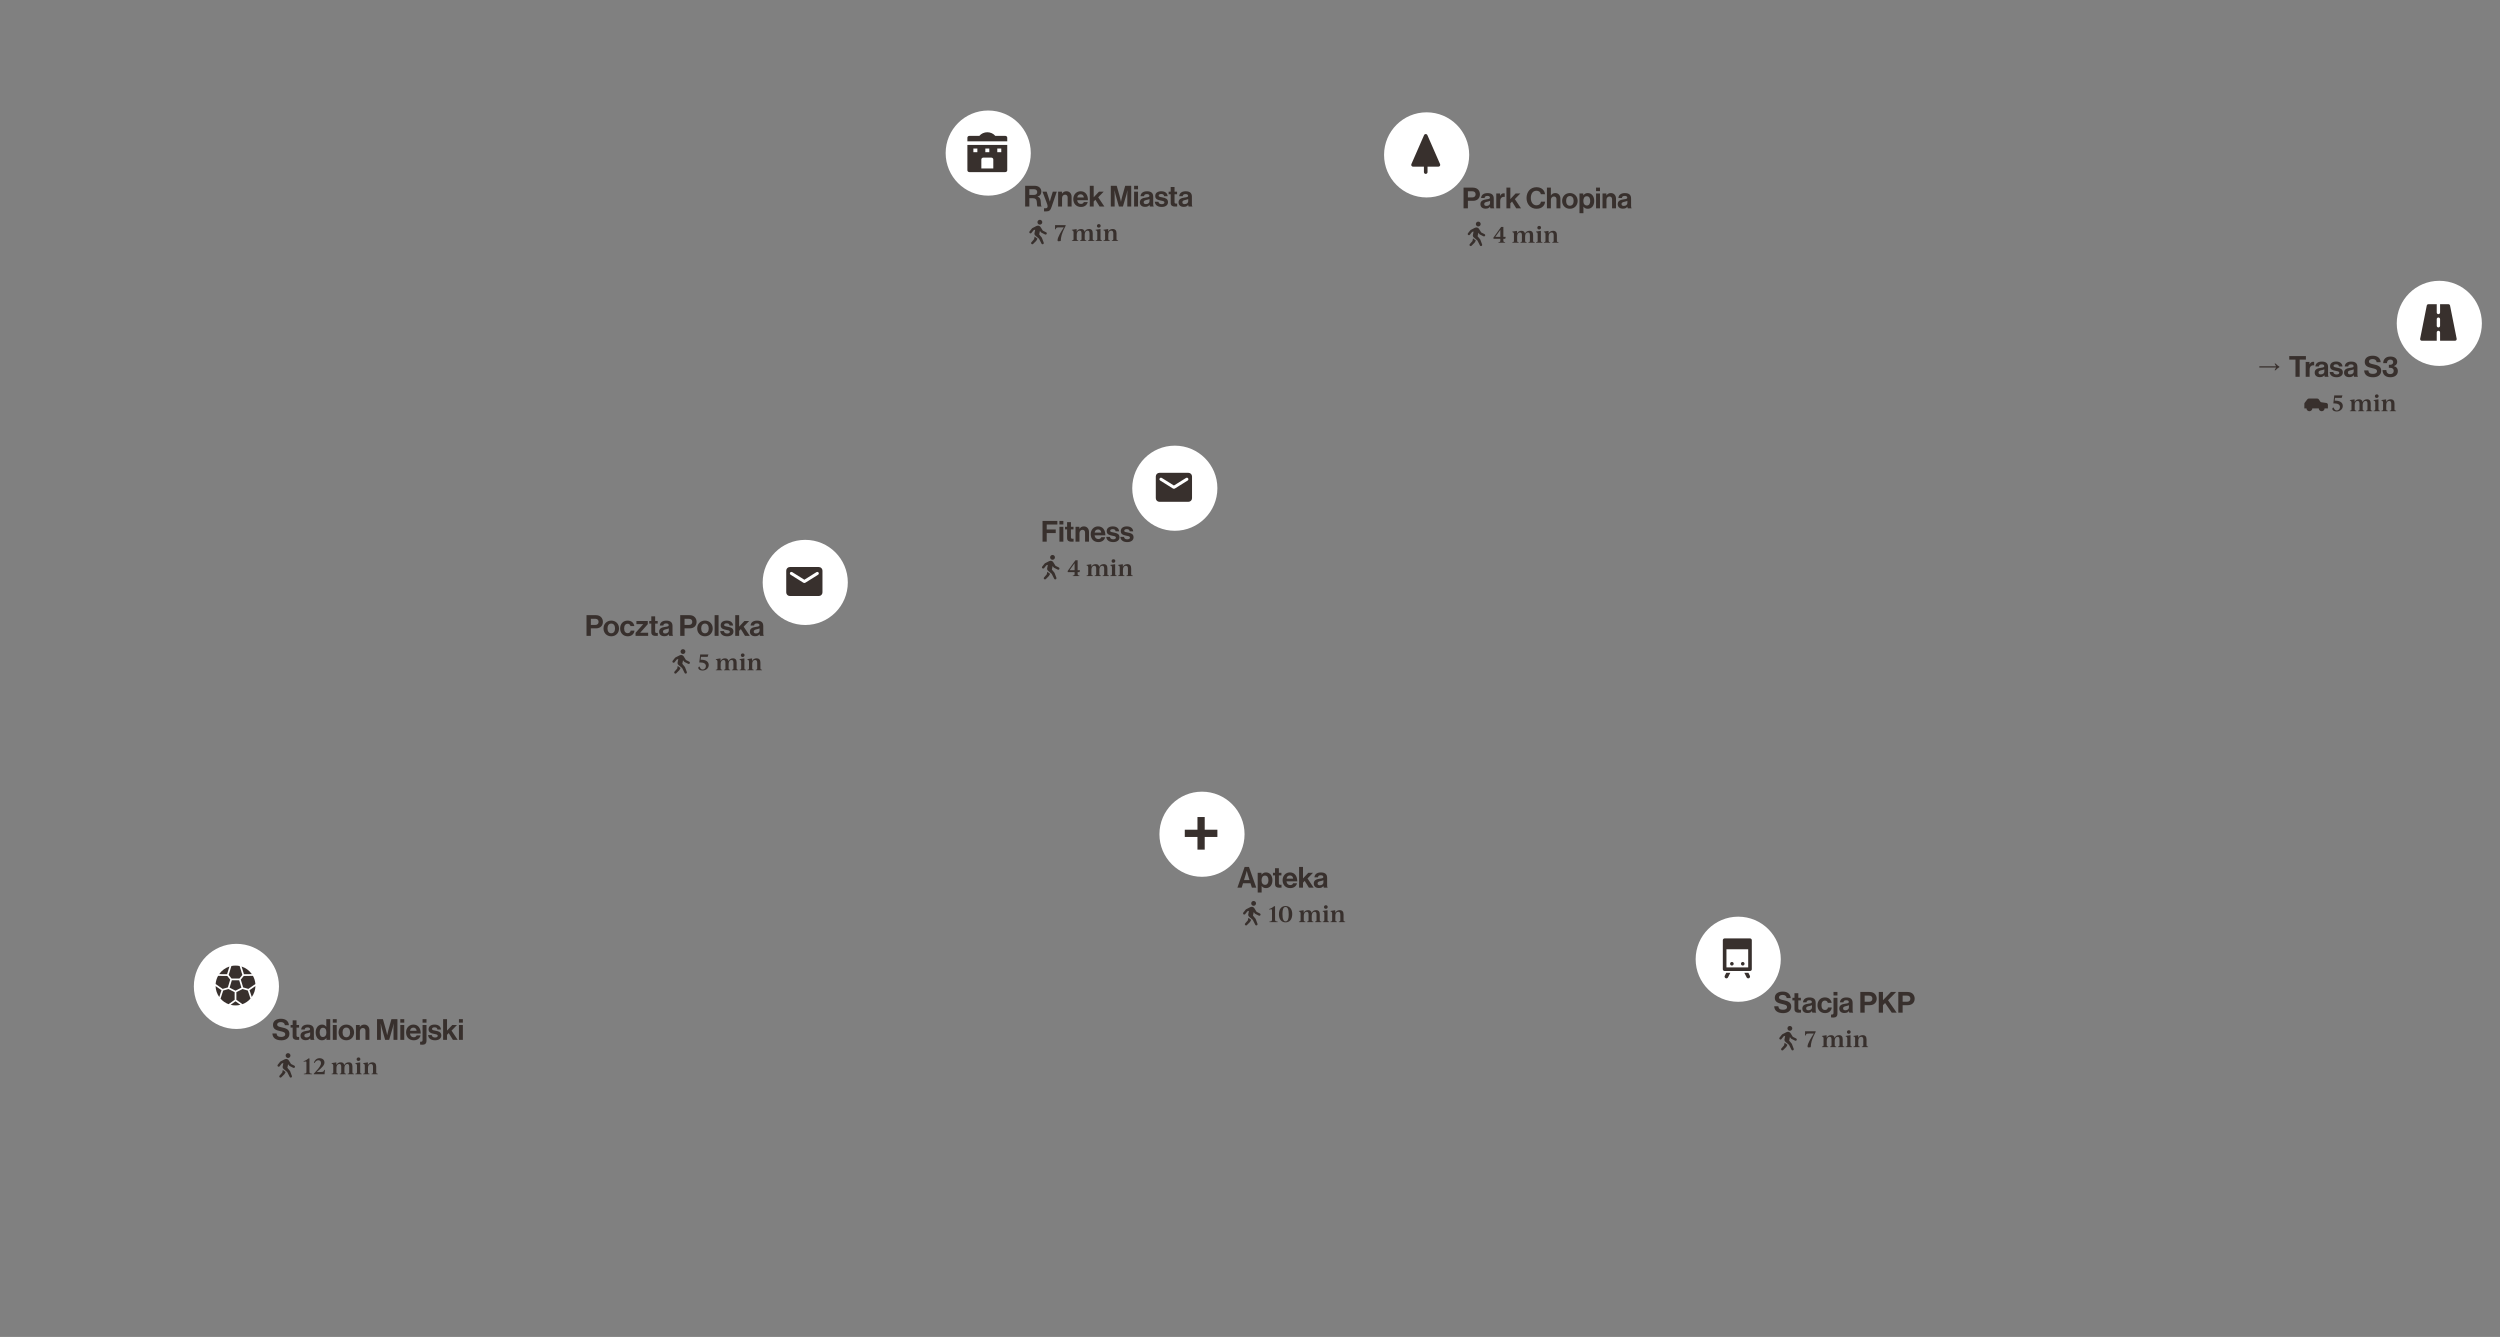 <?xml version="1.0" encoding="UTF-8"?>
<svg xmlns="http://www.w3.org/2000/svg" width="1380" height="738" viewBox="0 0 1380 738" fill="none">
  <rect x="0" y="0" width="1380" height="738" fill="#808080" stroke="none"/>
  <circle cx="545.498" cy="84.499" r="23.498" fill="white"></circle>
  <path d="M534 94C534 94.265 534.116 94.519 534.322 94.707C534.528 94.894 534.808 95 535.1 95H554.9C555.192 95 555.472 94.894 555.678 94.707C555.884 94.519 556 94.265 556 94V80H534V94ZM550.5 82H552.7V84H550.5V82ZM543.9 82H546.1V84H543.9V82ZM542.8 87H547.2C547.492 87 547.772 87.105 547.978 87.293C548.184 87.48 548.3 87.735 548.3 88V93H541.7V88C541.7 87.735 541.816 87.48 542.022 87.293C542.228 87.105 542.508 87 542.8 87ZM537.3 82H539.5V84H537.3V82Z" fill="#38302D"></path>
  <path d="M554.9 75H549.4C548.888 74.379 548.223 73.875 547.46 73.528C546.696 73.181 545.854 73 545 73C544.146 73 543.304 73.181 542.54 73.528C541.777 73.875 541.112 74.379 540.6 75H535.1C534.808 75 534.528 75.105 534.322 75.293C534.116 75.48 534 75.735 534 76V78H556V76C556 75.735 555.884 75.48 555.678 75.293C555.472 75.105 555.192 75 554.9 75Z" fill="#38302D"></path>
  <path d="M565.88 114V102.56H571.128C573.336 102.56 574.808 103.84 574.808 105.744C574.808 107.088 574.184 108.112 572.712 108.512V108.56C573.768 108.864 574.312 109.472 574.456 110.864C574.616 112.48 574.552 113.712 574.952 113.888V114H572.728C572.44 113.872 572.408 112.592 572.312 111.36C572.216 110.112 571.512 109.408 570.072 109.408H568.2V114H565.88ZM568.2 104.432V107.616H570.664C571.928 107.616 572.552 106.96 572.552 106.048C572.552 105.12 571.96 104.432 570.728 104.432H568.2ZM576.302 116.688V114.976H577.07C577.934 114.976 578.286 114.528 578.286 113.856C578.286 113.408 578.126 112.88 577.662 111.632L575.454 105.792H577.742L578.958 109.488C579.214 110.24 579.486 111.28 579.486 111.28H579.518C579.518 111.28 579.742 110.24 579.998 109.488L581.15 105.792H583.342L580.478 114.208C579.854 116.032 579.246 116.688 577.582 116.688H576.302ZM586.207 105.792V106.912H586.255C586.815 106.032 587.567 105.568 588.687 105.568C590.383 105.568 591.519 106.848 591.519 108.64V114H589.343V108.96C589.343 108.08 588.831 107.456 587.919 107.456C586.959 107.456 586.255 108.224 586.255 109.344V114H584.079V105.792H586.207ZM596.716 114.24C593.996 114.24 592.46 112.336 592.46 109.888C592.46 107.456 594.108 105.568 596.508 105.568C599.148 105.568 600.556 107.584 600.556 110.512H594.604C594.764 111.776 595.468 112.56 596.7 112.56C597.548 112.56 598.044 112.176 598.284 111.552H600.428C600.124 113.008 598.828 114.24 596.716 114.24ZM596.54 107.248C595.388 107.248 594.828 107.936 594.636 109.008H598.284C598.22 107.968 597.532 107.248 596.54 107.248ZM606.971 114L604.667 110.256L603.723 111.232V114H601.563V102.56H603.723V108.896L606.635 105.792H609.243L606.219 108.912L609.611 114H606.971ZM613.161 114V102.56H616.425L618.041 108.304C618.441 109.744 618.761 111.392 618.761 111.392H618.793C618.793 111.392 619.097 109.744 619.497 108.304L621.113 102.56H624.425V114H622.265V107.44C622.265 106.512 622.361 105.072 622.361 105.072H622.329C622.329 105.072 622.073 106.416 621.833 107.248L619.865 114H617.641L615.721 107.248C615.481 106.416 615.225 105.072 615.225 105.072H615.193C615.193 105.072 615.289 106.512 615.289 107.44V114H613.161ZM626.017 114V105.792H628.193V114H626.017ZM626.017 104.512V102.56H628.193V104.512H626.017ZM634.763 114C634.635 113.84 634.555 113.456 634.507 113.088H634.475C634.059 113.712 633.467 114.192 632.059 114.192C630.379 114.192 629.195 113.312 629.195 111.68C629.195 109.872 630.667 109.296 632.491 109.04C633.851 108.848 634.475 108.736 634.475 108.112C634.475 107.52 634.011 107.136 633.099 107.136C632.075 107.136 631.579 107.504 631.515 108.288H629.579C629.643 106.848 630.715 105.584 633.115 105.584C635.579 105.584 636.571 106.688 636.571 108.608V112.784C636.571 113.408 636.667 113.776 636.859 113.92V114H634.763ZM632.587 112.672C633.835 112.672 634.523 111.904 634.523 111.104V109.872C634.139 110.096 633.547 110.224 633.003 110.352C631.867 110.608 631.307 110.864 631.307 111.632C631.307 112.4 631.819 112.672 632.587 112.672ZM641.282 114.24C638.898 114.24 637.57 113.088 637.442 111.344H639.458C639.602 112.288 640.274 112.704 641.25 112.704C642.21 112.704 642.754 112.336 642.754 111.76C642.754 110.976 641.714 110.896 640.594 110.672C639.122 110.384 637.682 109.984 637.682 108.192C637.682 106.416 639.154 105.568 641.026 105.568C643.186 105.568 644.386 106.64 644.546 108.288H642.578C642.482 107.408 641.922 107.088 640.994 107.088C640.146 107.088 639.586 107.408 639.586 108C639.586 108.704 640.674 108.768 641.842 109.008C643.218 109.296 644.738 109.68 644.738 111.6C644.738 113.248 643.33 114.24 641.282 114.24ZM645.083 107.232V105.792H646.219V103.232H648.347V105.792H649.755V107.232H648.347V111.584C648.347 112.192 648.683 112.4 649.163 112.4C649.435 112.4 649.803 112.384 649.803 112.384V113.984C649.803 113.984 649.307 114.016 648.443 114.016C647.387 114.016 646.219 113.6 646.219 112.048V107.232H645.083ZM656.122 114C655.994 113.84 655.914 113.456 655.866 113.088H655.834C655.418 113.712 654.826 114.192 653.418 114.192C651.738 114.192 650.554 113.312 650.554 111.68C650.554 109.872 652.026 109.296 653.85 109.04C655.21 108.848 655.834 108.736 655.834 108.112C655.834 107.52 655.37 107.136 654.458 107.136C653.434 107.136 652.938 107.504 652.874 108.288H650.938C651.002 106.848 652.074 105.584 654.474 105.584C656.938 105.584 657.93 106.688 657.93 108.608V112.784C657.93 113.408 658.026 113.776 658.218 113.92V114H656.122ZM653.946 112.672C655.194 112.672 655.882 111.904 655.882 111.104V109.872C655.498 110.096 654.906 110.224 654.362 110.352C653.226 110.608 652.666 110.864 652.666 111.632C652.666 112.4 653.178 112.672 653.946 112.672Z" fill="#38302D"></path>
  <path d="M574 121.333C573.264 121.333 572.667 121.931 572.667 122.666C572.667 123.403 573.264 124 574 124C574.737 124 575.333 123.403 575.333 122.666C575.333 121.931 574.737 121.333 574 121.333ZM573.037 124.557C572.957 124.553 572.876 124.554 572.795 124.561C572.579 124.58 572.36 124.638 572.151 124.74C572.148 124.742 572.145 124.743 572.142 124.745L569.864 125.906C569.78 125.949 569.705 126.01 569.646 126.083L568.313 127.75C568.258 127.819 568.217 127.897 568.193 127.981C568.168 128.065 568.161 128.153 568.171 128.24C568.18 128.328 568.207 128.412 568.249 128.489C568.291 128.565 568.348 128.633 568.417 128.688C568.485 128.742 568.564 128.783 568.648 128.807C568.732 128.832 568.82 128.839 568.907 128.83C568.994 128.82 569.079 128.793 569.155 128.751C569.232 128.709 569.3 128.652 569.354 128.583L570.598 127.029L570.646 127.004L571.408 126.8L571.035 128.707C571.031 128.725 571.028 128.743 571.024 128.761L571.014 128.812L571.019 128.813C571.01 128.875 571 128.936 571 129C571 129.431 571.209 129.811 571.526 130.055L571.525 130.057L573.53 131.746L574.873 134.393L574.876 134.401C574.907 134.483 574.953 134.558 575.013 134.622C575.073 134.686 575.145 134.738 575.224 134.774C575.304 134.81 575.39 134.83 575.478 134.833C575.565 134.836 575.653 134.822 575.735 134.791C575.817 134.76 575.892 134.714 575.956 134.654C576.02 134.594 576.071 134.522 576.107 134.443C576.144 134.363 576.164 134.277 576.167 134.189C576.17 134.102 576.155 134.014 576.125 133.932L575.125 131.266C575.091 131.177 575.039 131.096 574.972 131.029L574.92 130.977L573.639 129.423L574.033 127.462L574.663 128.276L574.664 128.271C574.721 128.337 574.791 128.391 574.869 128.43L576.869 129.43C577.027 129.509 577.21 129.522 577.378 129.466C577.545 129.41 577.684 129.29 577.763 129.132C577.842 128.974 577.855 128.79 577.799 128.623C577.743 128.455 577.623 128.316 577.465 128.237L575.634 127.321L574.403 125.343C574.118 124.875 573.598 124.586 573.037 124.557ZM571.105 130.598L570.805 132.029L569.48 133.578L569.362 133.695C569.298 133.757 569.247 133.83 569.212 133.912C569.177 133.993 569.158 134.081 569.157 134.17C569.156 134.258 569.173 134.346 569.207 134.428C569.24 134.511 569.29 134.585 569.352 134.648C569.415 134.711 569.49 134.76 569.572 134.794C569.654 134.827 569.742 134.844 569.831 134.843C569.919 134.842 570.007 134.824 570.088 134.788C570.17 134.753 570.243 134.702 570.305 134.638L571.972 132.972C572.045 132.9 572.1 132.813 572.134 132.717L572.669 131.763L571.105 130.598Z" fill="#38302D"></path>
  <path d="M582.384 124.264H588.24V124.648L587.472 126.172C586.272 128.56 585.576 130.756 585.528 133.036C585.144 133.12 584.652 133.18 584.376 133.18C583.848 133.18 583.764 132.94 583.764 132.604C583.764 130.96 585.864 127.66 586.86 126.088L587.22 125.524H584.748C583.428 125.524 583.164 125.596 582.96 126.052L582.708 126.604H582.384V124.264ZM603.185 131.86C603.185 132.472 603.329 132.604 604.085 132.7V133H600.593V132.7C601.241 132.604 601.409 132.472 601.409 131.86V128.848C601.409 127.792 601.085 127.312 600.353 127.312C599.393 127.312 598.769 128.152 598.769 129.484V131.86C598.769 132.472 598.973 132.604 599.621 132.7V133H596.189V132.7C596.837 132.604 597.005 132.472 597.005 131.86V128.848C597.005 127.792 596.681 127.312 595.949 127.312C594.989 127.312 594.365 128.152 594.365 129.484V131.86C594.365 132.472 594.569 132.604 595.217 132.7V133H591.701V132.7C592.445 132.604 592.601 132.472 592.601 131.86V128.272C592.601 127.636 592.361 127.228 591.701 127.132V126.832L594.053 126.46H594.305V127.828H594.341C594.785 126.952 595.601 126.4 596.741 126.4C597.893 126.4 598.505 126.94 598.697 127.948C599.117 127 599.969 126.4 601.145 126.4C602.585 126.4 603.185 127.24 603.185 128.752V131.86ZM606.531 125.668C605.931 125.668 605.511 125.296 605.511 124.696C605.511 124.132 605.931 123.688 606.531 123.688C607.131 123.688 607.563 124.048 607.563 124.648C607.563 125.224 607.131 125.668 606.531 125.668ZM604.803 133V132.7C605.559 132.604 605.703 132.472 605.703 131.86V128.272C605.703 127.636 605.475 127.228 604.803 127.132V126.832L607.167 126.46H607.479V131.86C607.479 132.472 607.683 132.604 608.319 132.7V133H604.803ZM616.315 131.86C616.315 132.472 616.459 132.604 617.203 132.7V133H613.723V132.7C614.371 132.604 614.539 132.472 614.539 131.86V128.848C614.539 127.792 614.131 127.312 613.387 127.312C612.403 127.312 611.779 128.152 611.779 129.484V131.86C611.779 132.472 611.983 132.604 612.631 132.7V133H609.115V132.7C609.859 132.604 610.015 132.472 610.015 131.86V128.272C610.015 127.636 609.775 127.228 609.115 127.132V126.832L611.467 126.46H611.719V127.828H611.755C612.199 126.952 613.027 126.4 614.179 126.4C615.631 126.4 616.315 127.24 616.315 128.752V131.86Z" fill="#38302D"></path>
  <circle cx="959.498" cy="529.498" r="23.498" fill="white"></circle>
  <path d="M966 518H952C951.735 518 951.48 518.105 951.293 518.293C951.105 518.48 951 518.735 951 519V535C951 535.265 951.105 535.52 951.293 535.707C951.48 535.895 951.735 536 952 536H966C966.265 536 966.52 535.895 966.707 535.707C966.895 535.52 967 535.265 967 535V519C967 518.735 966.895 518.48 966.707 518.293C966.52 518.105 966.265 518 966 518ZM965 534H953V524H965V534Z" fill="#38302D"></path>
  <path d="M952.11 538.55C952.039 538.668 951.993 538.799 951.975 538.935C951.957 539.072 951.968 539.21 952.006 539.342C952.044 539.475 952.109 539.597 952.197 539.703C952.284 539.809 952.393 539.896 952.516 539.958C952.638 540.02 952.772 540.056 952.91 540.064C953.047 540.072 953.185 540.051 953.313 540.004C953.442 539.956 953.56 539.882 953.659 539.787C953.759 539.692 953.837 539.577 953.89 539.45L955.12 537H952.88L952.11 538.55Z" fill="#38302D"></path>
  <path d="M965.12 537H962.88L964.11 539.45C964.163 539.577 964.241 539.692 964.34 539.787C964.44 539.882 964.557 539.956 964.686 540.004C964.815 540.051 964.953 540.072 965.09 540.064C965.227 540.056 965.362 540.02 965.484 539.958C965.607 539.896 965.716 539.809 965.803 539.703C965.891 539.597 965.956 539.475 965.994 539.342C966.032 539.21 966.042 539.072 966.025 538.935C966.007 538.799 965.961 538.668 965.89 538.55L965.12 537Z" fill="#38302D"></path>
  <path d="M956 533C956.552 533 957 532.552 957 532C957 531.448 956.552 531 956 531C955.448 531 955 531.448 955 532C955 532.552 955.448 533 956 533Z" fill="#38302D"></path>
  <path d="M962 533C962.552 533 963 532.552 963 532C963 531.448 962.552 531 962 531C961.448 531 961 531.448 961 532C961 532.552 961.448 533 962 533Z" fill="#38302D"></path>
  <path d="M984.312 559.256C981.208 559.256 979.448 557.88 979.368 555.464H981.64C981.8 556.84 982.584 557.384 984.216 557.384C985.4 557.384 986.44 556.968 986.44 555.912C986.44 554.792 985.352 554.568 983.608 554.168C981.56 553.704 979.688 553.16 979.688 550.776C979.688 548.52 981.528 547.352 984.072 547.352C986.648 547.352 988.312 548.616 988.488 550.92H986.264C986.136 549.768 985.24 549.192 984.056 549.192C982.808 549.192 981.992 549.72 981.992 550.536C981.992 551.464 982.792 551.736 984.488 552.104C986.84 552.616 988.76 553.176 988.76 555.64C988.76 557.96 986.888 559.256 984.312 559.256ZM989.412 552.232V550.792H990.548V548.232H992.676V550.792H994.084V552.232H992.676V556.584C992.676 557.192 993.012 557.4 993.492 557.4C993.764 557.4 994.132 557.384 994.132 557.384V558.984C994.132 558.984 993.636 559.016 992.772 559.016C991.716 559.016 990.548 558.6 990.548 557.048V552.232H989.412ZM1000.45 559C1000.32 558.84 1000.24 558.456 1000.19 558.088H1000.16C999.746 558.712 999.154 559.192 997.746 559.192C996.066 559.192 994.882 558.312 994.882 556.68C994.882 554.872 996.354 554.296 998.178 554.04C999.538 553.848 1000.16 553.736 1000.16 553.112C1000.16 552.52 999.698 552.136 998.786 552.136C997.762 552.136 997.266 552.504 997.202 553.288H995.266C995.33 551.848 996.402 550.584 998.802 550.584C1001.27 550.584 1002.26 551.688 1002.26 553.608V557.784C1002.26 558.408 1002.35 558.776 1002.55 558.92V559H1000.45ZM998.274 557.672C999.522 557.672 1000.21 556.904 1000.21 556.104V554.872C999.826 555.096 999.234 555.224 998.69 555.352C997.554 555.608 996.994 555.864 996.994 556.632C996.994 557.4 997.506 557.672 998.274 557.672ZM1007.45 559.24C1004.86 559.24 1003.24 557.352 1003.24 554.904C1003.24 552.456 1004.84 550.568 1007.34 550.568C1009.47 550.568 1010.78 551.8 1011.07 553.576H1008.94C1008.79 552.856 1008.23 552.312 1007.43 552.312C1006.12 552.312 1005.45 553.32 1005.45 554.904C1005.45 556.456 1006.07 557.496 1007.4 557.496C1008.28 557.496 1008.91 557.032 1009.05 556.104H1011.15C1011 557.848 1009.64 559.24 1007.45 559.24ZM1011.97 561.704C1011.57 561.704 1011.07 561.672 1010.73 561.608V560.056C1011.61 560.04 1012.09 559.96 1012.09 559.208V550.792H1014.27V559.32C1014.27 560.28 1014.08 560.76 1013.73 561.112C1013.31 561.544 1012.67 561.704 1011.97 561.704ZM1012.09 549.512V547.56H1014.27V549.512H1012.09ZM1020.84 559C1020.71 558.84 1020.63 558.456 1020.58 558.088H1020.55C1020.14 558.712 1019.54 559.192 1018.14 559.192C1016.46 559.192 1015.27 558.312 1015.27 556.68C1015.27 554.872 1016.74 554.296 1018.57 554.04C1019.93 553.848 1020.55 553.736 1020.55 553.112C1020.55 552.52 1020.09 552.136 1019.18 552.136C1018.15 552.136 1017.66 552.504 1017.59 553.288H1015.66C1015.72 551.848 1016.79 550.584 1019.19 550.584C1021.66 550.584 1022.65 551.688 1022.65 553.608V557.784C1022.65 558.408 1022.74 558.776 1022.94 558.92V559H1020.84ZM1018.66 557.672C1019.91 557.672 1020.6 556.904 1020.6 556.104V554.872C1020.22 555.096 1019.62 555.224 1019.08 555.352C1017.94 555.608 1017.38 555.864 1017.38 556.632C1017.38 557.4 1017.9 557.672 1018.66 557.672ZM1026.9 559V547.56H1031.92C1033.25 547.56 1034.24 547.944 1034.91 548.632C1035.55 549.288 1035.94 550.184 1035.94 551.24C1035.94 553.4 1034.51 554.856 1032.11 554.856H1029.3V559H1026.9ZM1029.3 549.576V552.968H1031.7C1032.91 552.968 1033.55 552.296 1033.55 551.256C1033.55 550.184 1032.88 549.576 1031.73 549.576H1029.3ZM1037.08 559V547.56H1039.4V552.12L1043.8 547.56H1046.68L1042.2 552.136L1046.97 559H1044.25L1040.57 553.656L1039.4 554.84V559H1037.08ZM1047.86 559V547.56H1052.89C1054.22 547.56 1055.21 547.944 1055.88 548.632C1056.52 549.288 1056.9 550.184 1056.9 551.24C1056.9 553.4 1055.48 554.856 1053.08 554.856H1050.26V559H1047.86ZM1050.26 549.576V552.968H1052.66C1053.88 552.968 1054.52 552.296 1054.52 551.256C1054.52 550.184 1053.85 549.576 1052.7 549.576H1050.26Z" fill="#38302D"></path>
  <path d="M988 566.333C987.264 566.333 986.667 566.931 986.667 567.666C986.667 568.403 987.264 569 988 569C988.737 569 989.333 568.403 989.333 567.666C989.333 566.931 988.737 566.333 988 566.333ZM987.037 569.557C986.957 569.553 986.876 569.554 986.795 569.561C986.579 569.58 986.36 569.638 986.151 569.74C986.148 569.742 986.145 569.743 986.142 569.745L983.864 570.906C983.78 570.949 983.705 571.01 983.646 571.083L982.313 572.75C982.258 572.819 982.217 572.897 982.193 572.981C982.168 573.065 982.161 573.153 982.171 573.24C982.18 573.328 982.207 573.412 982.249 573.489C982.291 573.565 982.348 573.633 982.417 573.688C982.485 573.742 982.564 573.783 982.648 573.807C982.732 573.832 982.82 573.839 982.907 573.83C982.994 573.82 983.079 573.793 983.155 573.751C983.232 573.709 983.3 573.652 983.354 573.583L984.598 572.029L984.646 572.004L985.408 571.8L985.035 573.707C985.031 573.725 985.028 573.743 985.024 573.761L985.014 573.812L985.019 573.813C985.01 573.875 985 573.936 985 574C985 574.431 985.209 574.811 985.526 575.055L985.525 575.057L987.53 576.746L988.873 579.393L988.876 579.401C988.907 579.483 988.953 579.558 989.013 579.622C989.073 579.686 989.145 579.738 989.224 579.774C989.304 579.81 989.39 579.83 989.478 579.833C989.565 579.836 989.653 579.822 989.735 579.791C989.817 579.76 989.892 579.714 989.956 579.654C990.02 579.594 990.071 579.522 990.107 579.443C990.144 579.363 990.164 579.277 990.167 579.189C990.17 579.102 990.155 579.014 990.125 578.932L989.125 576.266C989.091 576.177 989.039 576.096 988.972 576.029L988.92 575.977L987.639 574.423L988.033 572.462L988.663 573.276L988.664 573.271C988.721 573.337 988.791 573.391 988.869 573.43L990.869 574.43C991.027 574.509 991.21 574.522 991.378 574.466C991.545 574.41 991.684 574.29 991.763 574.132C991.842 573.974 991.855 573.79 991.799 573.623C991.743 573.455 991.623 573.316 991.465 573.237L989.634 572.321L988.403 570.343C988.118 569.875 987.598 569.586 987.037 569.557ZM985.105 575.598L984.805 577.029L983.48 578.578L983.362 578.695C983.298 578.757 983.247 578.83 983.212 578.912C983.177 578.993 983.158 579.081 983.157 579.17C983.156 579.258 983.173 579.346 983.207 579.428C983.24 579.511 983.29 579.585 983.352 579.648C983.415 579.711 983.49 579.76 983.572 579.794C983.654 579.827 983.742 579.844 983.831 579.843C983.919 579.842 984.007 579.824 984.088 579.788C984.17 579.753 984.243 579.702 984.305 579.638L985.972 577.972C986.045 577.9 986.1 577.813 986.134 577.717L986.669 576.763L985.105 575.598Z" fill="#38302D"></path>
  <path d="M996.384 569.264H1002.24V569.648L1001.47 571.172C1000.27 573.56 999.576 575.756 999.528 578.036C999.144 578.12 998.652 578.18 998.376 578.18C997.848 578.18 997.764 577.94 997.764 577.604C997.764 575.96 999.864 572.66 1000.86 571.088L1001.22 570.524H998.748C997.428 570.524 997.164 570.596 996.96 571.052L996.708 571.604H996.384V569.264ZM1017.18 576.86C1017.18 577.472 1017.33 577.604 1018.08 577.7V578H1014.59V577.7C1015.24 577.604 1015.41 577.472 1015.41 576.86V573.848C1015.41 572.792 1015.08 572.312 1014.35 572.312C1013.39 572.312 1012.77 573.152 1012.77 574.484V576.86C1012.77 577.472 1012.97 577.604 1013.62 577.7V578H1010.19V577.7C1010.84 577.604 1011 577.472 1011 576.86V573.848C1011 572.792 1010.68 572.312 1009.95 572.312C1008.99 572.312 1008.36 573.152 1008.36 574.484V576.86C1008.36 577.472 1008.57 577.604 1009.22 577.7V578H1005.7V577.7C1006.44 577.604 1006.6 577.472 1006.6 576.86V573.272C1006.6 572.636 1006.36 572.228 1005.7 572.132V571.832L1008.05 571.46H1008.3V572.828H1008.34C1008.78 571.952 1009.6 571.4 1010.74 571.4C1011.89 571.4 1012.5 571.94 1012.7 572.948C1013.12 572 1013.97 571.4 1015.14 571.4C1016.58 571.4 1017.18 572.24 1017.18 573.752V576.86ZM1020.53 570.668C1019.93 570.668 1019.51 570.296 1019.51 569.696C1019.51 569.132 1019.93 568.688 1020.53 568.688C1021.13 568.688 1021.56 569.048 1021.56 569.648C1021.56 570.224 1021.13 570.668 1020.53 570.668ZM1018.8 578V577.7C1019.56 577.604 1019.7 577.472 1019.7 576.86V573.272C1019.7 572.636 1019.47 572.228 1018.8 572.132V571.832L1021.17 571.46H1021.48V576.86C1021.48 577.472 1021.68 577.604 1022.32 577.7V578H1018.8ZM1030.32 576.86C1030.32 577.472 1030.46 577.604 1031.2 577.7V578H1027.72V577.7C1028.37 577.604 1028.54 577.472 1028.54 576.86V573.848C1028.54 572.792 1028.13 572.312 1027.39 572.312C1026.4 572.312 1025.78 573.152 1025.78 574.484V576.86C1025.78 577.472 1025.98 577.604 1026.63 577.7V578H1023.12V577.7C1023.86 577.604 1024.02 577.472 1024.02 576.86V573.272C1024.02 572.636 1023.78 572.228 1023.12 572.132V571.832L1025.47 571.46H1025.72V572.828H1025.76C1026.2 571.952 1027.03 571.4 1028.18 571.4C1029.63 571.4 1030.32 572.24 1030.32 573.752V576.86Z" fill="#38302D"></path>
  <circle cx="787.498" cy="85.499" r="23.498" fill="white"></circle>
  <path d="M794.92 90.6L787.92 74.6C787.843 74.419 787.715 74.266 787.551 74.157C787.388 74.049 787.196 73.992 787 73.992C786.804 73.992 786.612 74.049 786.449 74.157C786.285 74.266 786.157 74.419 786.08 74.6L779.08 90.6C779.014 90.752 778.986 90.919 779 91.085C779.014 91.25 779.07 91.41 779.161 91.549C779.252 91.688 779.377 91.802 779.523 91.881C779.67 91.959 779.834 92 780 92H786V95C786 95.265 786.105 95.519 786.293 95.707C786.48 95.894 786.735 96 787 96C787.265 96 787.52 95.894 787.707 95.707C787.895 95.519 788 95.265 788 95V92H794C794.166 92 794.33 91.959 794.477 91.881C794.623 91.802 794.748 91.688 794.839 91.549C794.931 91.41 794.986 91.25 795 91.085C795.014 90.919 794.987 90.752 794.92 90.6Z" fill="#38302D"></path>
  <path d="M807.88 115V103.56H812.904C814.232 103.56 815.224 103.944 815.896 104.632C816.536 105.288 816.92 106.184 816.92 107.24C816.92 109.4 815.496 110.856 813.096 110.856H810.28V115H807.88ZM810.28 105.576V108.968H812.68C813.896 108.968 814.536 108.296 814.536 107.256C814.536 106.184 813.864 105.576 812.712 105.576H810.28ZM822.747 115C822.619 114.84 822.539 114.456 822.491 114.088H822.459C822.043 114.712 821.451 115.192 820.043 115.192C818.363 115.192 817.179 114.312 817.179 112.68C817.179 110.872 818.651 110.296 820.475 110.04C821.835 109.848 822.459 109.736 822.459 109.112C822.459 108.52 821.995 108.136 821.083 108.136C820.059 108.136 819.563 108.504 819.499 109.288H817.563C817.627 107.848 818.699 106.584 821.099 106.584C823.563 106.584 824.555 107.688 824.555 109.608V113.784C824.555 114.408 824.651 114.776 824.843 114.92V115H822.747ZM820.571 113.672C821.819 113.672 822.507 112.904 822.507 112.104V110.872C822.123 111.096 821.531 111.224 820.987 111.352C819.851 111.608 819.291 111.864 819.291 112.632C819.291 113.4 819.803 113.672 820.571 113.672ZM828.034 106.792V108.104H828.082C828.578 107.176 829.138 106.696 830.098 106.696C830.338 106.696 830.482 106.712 830.61 106.76V108.664H830.562C829.138 108.52 828.114 109.272 828.114 111V115H825.938V106.792H828.034ZM836.956 115L834.652 111.256L833.708 112.232V115H831.548V103.56H833.708V109.896L836.62 106.792H839.228L836.204 109.912L839.596 115H836.956ZM848.154 115.24C844.938 115.24 842.65 112.76 842.65 109.32C842.65 105.928 844.762 103.336 848.138 103.336C850.954 103.336 852.618 105.016 852.858 107.192H850.554C850.346 106.04 849.482 105.288 848.138 105.288C846.026 105.288 845.018 107.048 845.018 109.32C845.018 111.656 846.234 113.336 848.154 113.336C849.514 113.336 850.474 112.52 850.618 111.32H852.89C852.826 112.328 852.394 113.304 851.626 114.024C850.842 114.76 849.738 115.24 848.154 115.24ZM856.083 103.56V107.864H856.131C856.723 107 857.395 106.568 858.515 106.568C860.211 106.568 861.347 107.848 861.347 109.64V115H859.171V109.96C859.171 109.08 858.659 108.456 857.747 108.456C856.787 108.456 856.083 109.224 856.083 110.344V115H853.907V103.56H856.083ZM866.576 115.24C864.032 115.24 862.288 113.352 862.288 110.904C862.288 108.456 864.032 106.568 866.576 106.568C869.12 106.568 870.864 108.456 870.864 110.904C870.864 113.352 869.12 115.24 866.576 115.24ZM866.576 113.576C867.904 113.576 868.656 112.504 868.656 110.904C868.656 109.304 867.904 108.216 866.576 108.216C865.232 108.216 864.496 109.304 864.496 110.904C864.496 112.504 865.232 113.576 866.576 113.576ZM871.876 117.688V106.792H873.972V107.816H874.02C874.548 107.096 875.316 106.568 876.436 106.568C878.612 106.568 880.004 108.344 880.004 110.904C880.004 113.56 878.564 115.24 876.452 115.24C875.3 115.24 874.548 114.776 874.084 114.072H874.052V117.688H871.876ZM875.988 113.432C877.092 113.432 877.796 112.52 877.796 110.968C877.796 109.416 877.252 108.328 875.908 108.328C874.548 108.328 874.004 109.496 874.004 110.968C874.004 112.456 874.692 113.432 875.988 113.432ZM881.017 115V106.792H883.193V115H881.017ZM881.017 105.512V103.56H883.193V105.512H881.017ZM886.723 106.792V107.912H886.771C887.331 107.032 888.083 106.568 889.203 106.568C890.899 106.568 892.035 107.848 892.035 109.64V115H889.859V109.96C889.859 109.08 889.347 108.456 888.435 108.456C887.475 108.456 886.771 109.224 886.771 110.344V115H884.595V106.792H886.723ZM898.544 115C898.416 114.84 898.336 114.456 898.288 114.088H898.256C897.84 114.712 897.248 115.192 895.84 115.192C894.16 115.192 892.976 114.312 892.976 112.68C892.976 110.872 894.448 110.296 896.272 110.04C897.632 109.848 898.256 109.736 898.256 109.112C898.256 108.52 897.792 108.136 896.88 108.136C895.856 108.136 895.36 108.504 895.296 109.288H893.36C893.424 107.848 894.496 106.584 896.896 106.584C899.36 106.584 900.352 107.688 900.352 109.608V113.784C900.352 114.408 900.448 114.776 900.64 114.92V115H898.544ZM896.368 113.672C897.616 113.672 898.304 112.904 898.304 112.104V110.872C897.92 111.096 897.328 111.224 896.784 111.352C895.648 111.608 895.088 111.864 895.088 112.632C895.088 113.4 895.6 113.672 896.368 113.672Z" fill="#38302D"></path>
  <path d="M816 122.333C815.264 122.333 814.667 122.931 814.667 123.666C814.667 124.403 815.264 125 816 125C816.737 125 817.333 124.403 817.333 123.666C817.333 122.931 816.737 122.333 816 122.333ZM815.037 125.557C814.957 125.553 814.876 125.554 814.795 125.561C814.579 125.58 814.36 125.638 814.151 125.74C814.148 125.742 814.145 125.743 814.142 125.745L811.864 126.906C811.78 126.949 811.705 127.01 811.646 127.083L810.313 128.75C810.258 128.819 810.217 128.897 810.193 128.981C810.168 129.065 810.161 129.153 810.171 129.24C810.18 129.328 810.207 129.412 810.249 129.489C810.291 129.565 810.348 129.633 810.417 129.688C810.485 129.742 810.564 129.783 810.648 129.807C810.732 129.832 810.82 129.839 810.907 129.83C810.994 129.82 811.079 129.793 811.155 129.751C811.232 129.709 811.3 129.652 811.354 129.583L812.598 128.029L812.646 128.004L813.408 127.8L813.035 129.707C813.031 129.725 813.028 129.743 813.024 129.761L813.014 129.812L813.019 129.813C813.01 129.875 813 129.936 813 130C813 130.431 813.209 130.811 813.526 131.055L813.525 131.057L815.53 132.746L816.873 135.393L816.876 135.401C816.907 135.483 816.953 135.558 817.013 135.622C817.073 135.686 817.145 135.738 817.224 135.774C817.304 135.81 817.39 135.83 817.478 135.833C817.565 135.836 817.653 135.822 817.735 135.791C817.817 135.76 817.892 135.714 817.956 135.654C818.02 135.594 818.071 135.522 818.107 135.443C818.144 135.363 818.164 135.277 818.167 135.189C818.17 135.102 818.155 135.014 818.125 134.932L817.125 132.266C817.091 132.177 817.039 132.096 816.972 132.029L816.92 131.977L815.639 130.423L816.033 128.462L816.663 129.276L816.664 129.271C816.721 129.337 816.791 129.391 816.869 129.43L818.869 130.43C819.027 130.509 819.21 130.522 819.378 130.466C819.545 130.41 819.684 130.29 819.763 130.132C819.842 129.974 819.855 129.79 819.799 129.623C819.743 129.455 819.623 129.316 819.465 129.237L817.634 128.321L816.403 126.343C816.118 125.875 815.598 125.586 815.037 125.557ZM813.105 131.598L812.805 133.029L811.48 134.578L811.362 134.695C811.298 134.757 811.247 134.83 811.212 134.912C811.177 134.993 811.158 135.081 811.157 135.17C811.156 135.258 811.173 135.346 811.207 135.428C811.24 135.511 811.29 135.585 811.352 135.648C811.415 135.711 811.49 135.76 811.572 135.794C811.654 135.827 811.742 135.844 811.831 135.843C811.919 135.842 812.007 135.824 812.088 135.788C812.17 135.753 812.243 135.702 812.305 135.638L813.972 133.972C814.045 133.9 814.1 133.813 814.134 133.717L814.669 132.763L813.105 131.598Z" fill="#38302D"></path>
  <path d="M830.888 131.816H829.856V132.776C829.856 133.46 830.096 133.604 830.828 133.7V134H827.156V133.7C827.984 133.604 828.176 133.46 828.176 132.776V131.816H824.468L824.3 131.264L828.632 125.264H829.856V130.76H831.152L830.888 131.816ZM825.416 130.76H828.176V126.908L825.416 130.76ZM846.275 132.86C846.275 133.472 846.419 133.604 847.175 133.7V134H843.683V133.7C844.331 133.604 844.499 133.472 844.499 132.86V129.848C844.499 128.792 844.175 128.312 843.443 128.312C842.483 128.312 841.859 129.152 841.859 130.484V132.86C841.859 133.472 842.063 133.604 842.711 133.7V134H839.279V133.7C839.927 133.604 840.095 133.472 840.095 132.86V129.848C840.095 128.792 839.771 128.312 839.039 128.312C838.079 128.312 837.455 129.152 837.455 130.484V132.86C837.455 133.472 837.659 133.604 838.307 133.7V134H834.791V133.7C835.535 133.604 835.691 133.472 835.691 132.86V129.272C835.691 128.636 835.451 128.228 834.791 128.132V127.832L837.143 127.46H837.395V128.828H837.431C837.875 127.952 838.691 127.4 839.831 127.4C840.983 127.4 841.595 127.94 841.787 128.948C842.207 128 843.059 127.4 844.235 127.4C845.675 127.4 846.275 128.24 846.275 129.752V132.86ZM849.62 126.668C849.02 126.668 848.6 126.296 848.6 125.696C848.6 125.132 849.02 124.688 849.62 124.688C850.22 124.688 850.652 125.048 850.652 125.648C850.652 126.224 850.22 126.668 849.62 126.668ZM847.892 134V133.7C848.648 133.604 848.792 133.472 848.792 132.86V129.272C848.792 128.636 848.564 128.228 847.892 128.132V127.832L850.256 127.46H850.568V132.86C850.568 133.472 850.772 133.604 851.408 133.7V134H847.892ZM859.405 132.86C859.405 133.472 859.549 133.604 860.293 133.7V134H856.813V133.7C857.461 133.604 857.629 133.472 857.629 132.86V129.848C857.629 128.792 857.221 128.312 856.477 128.312C855.493 128.312 854.869 129.152 854.869 130.484V132.86C854.869 133.472 855.073 133.604 855.721 133.7V134H852.205V133.7C852.949 133.604 853.105 133.472 853.105 132.86V129.272C853.105 128.636 852.865 128.228 852.205 128.132V127.832L854.557 127.46H854.809V128.828H854.845C855.289 127.952 856.117 127.4 857.269 127.4C858.721 127.4 859.405 128.24 859.405 129.752V132.86Z" fill="#38302D"></path>
  <circle cx="663.498" cy="460.498" r="23.498" fill="white"></circle>
  <path fill-rule="evenodd" clip-rule="evenodd" d="M665 451H661V458L654 458V462H661V469H665V462H672V458L665 458V451Z" fill="#38302D"></path>
  <path d="M683.048 490L687.032 478.56H689.432L693.464 490H691.048L690.28 487.568H686.152L685.4 490H683.048ZM687.72 482.496L686.696 485.792H689.72L688.696 482.496C688.504 481.888 688.232 480.736 688.232 480.736H688.2C688.2 480.736 687.912 481.888 687.72 482.496ZM694.251 492.688V481.792H696.347V482.816H696.395C696.923 482.096 697.691 481.568 698.811 481.568C700.987 481.568 702.379 483.344 702.379 485.904C702.379 488.56 700.939 490.24 698.827 490.24C697.675 490.24 696.923 489.776 696.459 489.072H696.427V492.688H694.251ZM698.363 488.432C699.467 488.432 700.171 487.52 700.171 485.968C700.171 484.416 699.627 483.328 698.283 483.328C696.923 483.328 696.379 484.496 696.379 485.968C696.379 487.456 697.067 488.432 698.363 488.432ZM702.677 483.232V481.792H703.813V479.232H705.941V481.792H707.349V483.232H705.941V487.584C705.941 488.192 706.277 488.4 706.757 488.4C707.029 488.4 707.397 488.384 707.397 488.384V489.984C707.397 489.984 706.901 490.016 706.037 490.016C704.981 490.016 703.813 489.6 703.813 488.048V483.232H702.677ZM712.248 490.24C709.528 490.24 707.992 488.336 707.992 485.888C707.992 483.456 709.64 481.568 712.04 481.568C714.68 481.568 716.088 483.584 716.088 486.512H710.136C710.296 487.776 711 488.56 712.232 488.56C713.08 488.56 713.576 488.176 713.816 487.552H715.96C715.656 489.008 714.36 490.24 712.248 490.24ZM712.072 483.248C710.92 483.248 710.36 483.936 710.168 485.008H713.816C713.752 483.968 713.064 483.248 712.072 483.248ZM722.503 490L720.199 486.256L719.255 487.232V490H717.095V478.56H719.255V484.896L722.167 481.792H724.775L721.751 484.912L725.143 490H722.503ZM730.763 490C730.635 489.84 730.555 489.456 730.507 489.088H730.475C730.059 489.712 729.467 490.192 728.059 490.192C726.379 490.192 725.195 489.312 725.195 487.68C725.195 485.872 726.667 485.296 728.491 485.04C729.851 484.848 730.475 484.736 730.475 484.112C730.475 483.52 730.011 483.136 729.099 483.136C728.075 483.136 727.579 483.504 727.515 484.288H725.579C725.643 482.848 726.715 481.584 729.115 481.584C731.579 481.584 732.571 482.688 732.571 484.608V488.784C732.571 489.408 732.667 489.776 732.859 489.92V490H730.763ZM728.587 488.672C729.835 488.672 730.523 487.904 730.523 487.104V485.872C730.139 486.096 729.547 486.224 729.003 486.352C727.867 486.608 727.307 486.864 727.307 487.632C727.307 488.4 727.819 488.672 728.587 488.672Z" fill="#38302D"></path>
  <path d="M692 497.333C691.264 497.333 690.667 497.931 690.667 498.666C690.667 499.403 691.264 500 692 500C692.737 500 693.333 499.403 693.333 498.666C693.333 497.931 692.737 497.333 692 497.333ZM691.037 500.557C690.957 500.553 690.876 500.554 690.795 500.561C690.579 500.58 690.36 500.638 690.151 500.74C690.148 500.742 690.145 500.743 690.142 500.745L687.864 501.906C687.78 501.949 687.705 502.01 687.646 502.083L686.313 503.75C686.258 503.819 686.217 503.897 686.193 503.981C686.168 504.065 686.161 504.153 686.171 504.24C686.18 504.328 686.207 504.412 686.249 504.489C686.291 504.565 686.348 504.633 686.417 504.688C686.485 504.742 686.564 504.783 686.648 504.807C686.732 504.832 686.82 504.839 686.907 504.83C686.994 504.82 687.079 504.793 687.155 504.751C687.232 504.709 687.3 504.652 687.354 504.583L688.598 503.029L688.646 503.004L689.408 502.8L689.035 504.707C689.031 504.725 689.028 504.743 689.024 504.761L689.014 504.812L689.019 504.813C689.01 504.875 689 504.936 689 505C689 505.431 689.209 505.811 689.526 506.055L689.525 506.057L691.53 507.746L692.873 510.393L692.876 510.401C692.907 510.483 692.953 510.558 693.013 510.622C693.073 510.686 693.145 510.738 693.224 510.774C693.304 510.81 693.39 510.83 693.478 510.833C693.565 510.836 693.653 510.822 693.735 510.791C693.817 510.76 693.892 510.714 693.956 510.654C694.02 510.594 694.071 510.522 694.107 510.443C694.144 510.363 694.164 510.277 694.167 510.189C694.17 510.102 694.155 510.014 694.125 509.932L693.125 507.266C693.091 507.177 693.039 507.096 692.972 507.029L692.92 506.977L691.639 505.423L692.033 503.462L692.663 504.276L692.664 504.271C692.721 504.337 692.791 504.391 692.869 504.43L694.869 505.43C695.027 505.509 695.21 505.522 695.378 505.466C695.545 505.41 695.684 505.29 695.763 505.132C695.842 504.974 695.855 504.79 695.799 504.623C695.743 504.455 695.623 504.316 695.465 504.237L693.634 503.321L692.403 501.343C692.118 500.875 691.598 500.586 691.037 500.557ZM689.105 506.598L688.805 508.029L687.48 509.578L687.362 509.695C687.298 509.757 687.247 509.83 687.212 509.912C687.177 509.993 687.158 510.081 687.157 510.17C687.156 510.258 687.173 510.346 687.207 510.428C687.24 510.511 687.29 510.585 687.352 510.648C687.415 510.711 687.49 510.76 687.572 510.794C687.654 510.827 687.742 510.844 687.831 510.843C687.919 510.842 688.007 510.824 688.088 510.788C688.17 510.753 688.243 510.702 688.305 510.638L689.972 508.972C690.045 508.9 690.1 508.813 690.134 508.717L690.669 507.763L689.105 506.598Z" fill="#38302D"></path>
  <path d="M700.708 509V508.712C701.788 508.616 702.148 508.4 702.148 507.74V502.484C702.148 502.004 702.04 501.896 701.524 501.956L700.588 502.064V501.764C701.692 501.452 702.688 500.792 703.348 500.228H703.828V507.74C703.828 508.4 704.188 508.616 705.268 508.712V509H700.708ZM709.627 509.144C707.539 509.144 705.967 507.644 705.967 504.728C705.967 501.764 707.395 500.12 709.639 500.12C711.727 500.12 713.311 501.62 713.311 504.536C713.311 507.5 711.871 509.144 709.627 509.144ZM709.639 508.604C710.863 508.604 711.379 507.236 711.379 504.836C711.379 502.04 710.851 500.66 709.627 500.66C708.403 500.66 707.911 502.028 707.911 504.428C707.911 507.224 708.427 508.604 709.639 508.604ZM728.509 507.86C728.509 508.472 728.653 508.604 729.409 508.7V509H725.917V508.7C726.565 508.604 726.733 508.472 726.733 507.86V504.848C726.733 503.792 726.409 503.312 725.677 503.312C724.717 503.312 724.093 504.152 724.093 505.484V507.86C724.093 508.472 724.297 508.604 724.945 508.7V509H721.513V508.7C722.161 508.604 722.329 508.472 722.329 507.86V504.848C722.329 503.792 722.005 503.312 721.273 503.312C720.313 503.312 719.689 504.152 719.689 505.484V507.86C719.689 508.472 719.893 508.604 720.541 508.7V509H717.025V508.7C717.769 508.604 717.925 508.472 717.925 507.86V504.272C717.925 503.636 717.685 503.228 717.025 503.132V502.832L719.377 502.46H719.629V503.828H719.665C720.109 502.952 720.925 502.4 722.065 502.4C723.217 502.4 723.829 502.94 724.021 503.948C724.441 503 725.293 502.4 726.469 502.4C727.909 502.4 728.509 503.24 728.509 504.752V507.86ZM731.855 501.668C731.255 501.668 730.835 501.296 730.835 500.696C730.835 500.132 731.255 499.688 731.855 499.688C732.455 499.688 732.887 500.048 732.887 500.648C732.887 501.224 732.455 501.668 731.855 501.668ZM730.127 509V508.7C730.883 508.604 731.027 508.472 731.027 507.86V504.272C731.027 503.636 730.799 503.228 730.127 503.132V502.832L732.491 502.46H732.803V507.86C732.803 508.472 733.007 508.604 733.643 508.7V509H730.127ZM741.639 507.86C741.639 508.472 741.783 508.604 742.527 508.7V509H739.047V508.7C739.695 508.604 739.863 508.472 739.863 507.86V504.848C739.863 503.792 739.455 503.312 738.711 503.312C737.727 503.312 737.103 504.152 737.103 505.484V507.86C737.103 508.472 737.307 508.604 737.955 508.7V509H734.439V508.7C735.183 508.604 735.339 508.472 735.339 507.86V504.272C735.339 503.636 735.099 503.228 734.439 503.132V502.832L736.791 502.46H737.043V503.828H737.079C737.523 502.952 738.351 502.4 739.503 502.4C740.955 502.4 741.639 503.24 741.639 504.752V507.86Z" fill="#38302D"></path>
  <circle cx="130.498" cy="544.498" r="23.498" fill="white"></circle>
  <path fill-rule="evenodd" clip-rule="evenodd" d="M127.821 540.154H132.179L133.776 538.159L132.27 533.236C131.537 533.082 130.778 533 130 533C129.222 533 128.463 533.082 127.73 533.236L126.224 538.159L127.821 540.154ZM125.788 545.047L127.072 540.75L125.46 538.737L120.373 538.674C119.621 540.026 119.148 541.551 119.026 543.173L122.908 545.869L125.788 545.047ZM127.964 541.111L126.744 545.19L130 546.851L133.256 545.19L132.037 541.111H127.964ZM134.212 545.047L132.927 540.75L134.539 538.737L139.627 538.674C140.379 540.026 140.852 541.551 140.974 543.173L137.092 545.869L134.212 545.047ZM121.032 550.366C119.807 548.649 119.065 546.568 119 544.319L122.256 546.581L121.032 550.366ZM126.64 533.526C124.319 534.271 122.333 535.766 120.967 537.725L125.339 537.778L126.64 533.526ZM126.121 545.946L129.521 547.68V551.886L126.165 554.31C124.449 553.671 122.936 552.615 121.746 551.267L123.198 546.781L126.121 545.946ZM139.033 537.725C137.667 535.766 135.68 534.271 133.36 533.526L134.66 537.778L139.033 537.725ZM130 555C129.071 555 128.169 554.883 127.307 554.666L130.002 552.719L132.722 554.659C131.851 554.881 130.939 555 130 555ZM137.745 546.581L138.981 550.348C140.198 548.635 140.935 546.56 141 544.319L137.745 546.581ZM130.478 547.68L133.878 545.946L136.803 546.781L138.27 551.248C137.084 552.597 135.575 553.655 133.864 554.298L130.478 551.884V547.68Z" fill="#38302D"></path>
  <path d="M155.312 574.256C152.208 574.256 150.448 572.88 150.368 570.464H152.64C152.8 571.84 153.584 572.384 155.216 572.384C156.4 572.384 157.44 571.968 157.44 570.912C157.44 569.792 156.352 569.568 154.608 569.168C152.56 568.704 150.688 568.16 150.688 565.776C150.688 563.52 152.528 562.352 155.072 562.352C157.648 562.352 159.312 563.616 159.488 565.92H157.264C157.136 564.768 156.24 564.192 155.056 564.192C153.808 564.192 152.992 564.72 152.992 565.536C152.992 566.464 153.792 566.736 155.488 567.104C157.84 567.616 159.76 568.176 159.76 570.64C159.76 572.96 157.888 574.256 155.312 574.256ZM160.412 567.232V565.792H161.548V563.232H163.676V565.792H165.084V567.232H163.676V571.584C163.676 572.192 164.012 572.4 164.492 572.4C164.764 572.4 165.132 572.384 165.132 572.384V573.984C165.132 573.984 164.636 574.016 163.772 574.016C162.716 574.016 161.548 573.6 161.548 572.048V567.232H160.412ZM171.45 574C171.322 573.84 171.242 573.456 171.194 573.088H171.162C170.746 573.712 170.154 574.192 168.746 574.192C167.066 574.192 165.882 573.312 165.882 571.68C165.882 569.872 167.354 569.296 169.178 569.04C170.538 568.848 171.162 568.736 171.162 568.112C171.162 567.52 170.698 567.136 169.786 567.136C168.762 567.136 168.266 567.504 168.202 568.288H166.266C166.33 566.848 167.402 565.584 169.802 565.584C172.266 565.584 173.258 566.688 173.258 568.608V572.784C173.258 573.408 173.354 573.776 173.546 573.92V574H171.45ZM169.274 572.672C170.522 572.672 171.21 571.904 171.21 571.104V569.872C170.826 570.096 170.234 570.224 169.69 570.352C168.554 570.608 167.994 570.864 167.994 571.632C167.994 572.4 168.506 572.672 169.274 572.672ZM177.714 574.24C175.65 574.24 174.242 572.56 174.242 569.904C174.242 567.344 175.698 565.568 177.746 565.568C178.898 565.568 179.618 566.096 180.066 566.784H180.114V562.56H182.29V574H180.194V572.928H180.162C179.682 573.712 178.866 574.24 177.714 574.24ZM178.194 572.416C179.49 572.416 180.162 571.456 180.162 569.952C180.162 568.384 179.65 567.328 178.258 567.328C177.058 567.328 176.45 568.384 176.45 569.904C176.45 571.488 177.074 572.416 178.194 572.416ZM183.704 574V565.792H185.88V574H183.704ZM183.704 564.512V562.56H185.88V564.512H183.704ZM191.17 574.24C188.626 574.24 186.882 572.352 186.882 569.904C186.882 567.456 188.626 565.568 191.17 565.568C193.714 565.568 195.458 567.456 195.458 569.904C195.458 572.352 193.714 574.24 191.17 574.24ZM191.17 572.576C192.498 572.576 193.25 571.504 193.25 569.904C193.25 568.304 192.498 567.216 191.17 567.216C189.826 567.216 189.09 568.304 189.09 569.904C189.09 571.504 189.826 572.576 191.17 572.576ZM198.598 565.792V566.912H198.646C199.206 566.032 199.958 565.568 201.078 565.568C202.774 565.568 203.91 566.848 203.91 568.64V574H201.734V568.96C201.734 568.08 201.222 567.456 200.31 567.456C199.35 567.456 198.646 568.224 198.646 569.344V574H196.47V565.792H198.598ZM208.114 574V562.56H211.378L212.994 568.304C213.394 569.744 213.714 571.392 213.714 571.392H213.746C213.746 571.392 214.05 569.744 214.45 568.304L216.066 562.56H219.378V574H217.218V567.44C217.218 566.512 217.314 565.072 217.314 565.072H217.282C217.282 565.072 217.026 566.416 216.786 567.248L214.818 574H212.594L210.674 567.248C210.434 566.416 210.178 565.072 210.178 565.072H210.146C210.146 565.072 210.242 566.512 210.242 567.44V574H208.114ZM220.97 574V565.792H223.146V574H220.97ZM220.97 564.512V562.56H223.146V564.512H220.97ZM228.404 574.24C225.684 574.24 224.148 572.336 224.148 569.888C224.148 567.456 225.796 565.568 228.196 565.568C230.836 565.568 232.244 567.584 232.244 570.512H226.292C226.452 571.776 227.156 572.56 228.388 572.56C229.236 572.56 229.732 572.176 229.972 571.552H232.116C231.812 573.008 230.516 574.24 228.404 574.24ZM228.228 567.248C227.076 567.248 226.516 567.936 226.324 569.008H229.972C229.908 567.968 229.22 567.248 228.228 567.248ZM233.123 576.704C232.723 576.704 232.227 576.672 231.891 576.608V575.056C232.771 575.04 233.251 574.96 233.251 574.208V565.792H235.427V574.32C235.427 575.28 235.235 575.76 234.883 576.112C234.467 576.544 233.827 576.704 233.123 576.704ZM233.251 564.512V562.56H235.427V564.512H233.251ZM240.157 574.24C237.773 574.24 236.445 573.088 236.317 571.344H238.333C238.477 572.288 239.149 572.704 240.125 572.704C241.085 572.704 241.629 572.336 241.629 571.76C241.629 570.976 240.589 570.896 239.469 570.672C237.997 570.384 236.557 569.984 236.557 568.192C236.557 566.416 238.029 565.568 239.901 565.568C242.061 565.568 243.261 566.64 243.421 568.288H241.453C241.357 567.408 240.797 567.088 239.869 567.088C239.021 567.088 238.461 567.408 238.461 568C238.461 568.704 239.549 568.768 240.717 569.008C242.093 569.296 243.613 569.68 243.613 571.6C243.613 573.248 242.205 574.24 240.157 574.24ZM250.003 574L247.699 570.256L246.755 571.232V574H244.595V562.56H246.755V568.896L249.667 565.792H252.275L249.251 568.912L252.643 574H250.003ZM253.329 574V565.792H255.505V574H253.329ZM253.329 564.512V562.56H255.505V564.512H253.329Z" fill="#38302D"></path>
  <path d="M159 581.333C158.264 581.333 157.667 581.931 157.667 582.666C157.667 583.403 158.264 584 159 584C159.737 584 160.333 583.403 160.333 582.666C160.333 581.931 159.737 581.333 159 581.333ZM158.037 584.557C157.957 584.553 157.876 584.554 157.795 584.561C157.579 584.58 157.36 584.638 157.151 584.74C157.148 584.742 157.145 584.743 157.142 584.745L154.864 585.906C154.78 585.949 154.705 586.01 154.646 586.083L153.313 587.75C153.258 587.819 153.217 587.897 153.193 587.981C153.168 588.065 153.161 588.153 153.171 588.24C153.18 588.328 153.207 588.412 153.249 588.489C153.291 588.565 153.348 588.633 153.417 588.688C153.485 588.742 153.564 588.783 153.648 588.807C153.732 588.832 153.82 588.839 153.907 588.83C153.994 588.82 154.079 588.793 154.155 588.751C154.232 588.709 154.3 588.652 154.354 588.583L155.598 587.029L155.646 587.004L156.408 586.8L156.035 588.707C156.031 588.725 156.028 588.743 156.024 588.761L156.014 588.812L156.019 588.813C156.01 588.875 156 588.936 156 589C156 589.431 156.209 589.811 156.526 590.055L156.525 590.057L158.53 591.746L159.873 594.393L159.876 594.401C159.907 594.483 159.953 594.558 160.013 594.622C160.073 594.686 160.145 594.738 160.224 594.774C160.304 594.81 160.39 594.83 160.478 594.833C160.565 594.836 160.653 594.822 160.735 594.791C160.817 594.76 160.892 594.714 160.956 594.654C161.02 594.594 161.071 594.522 161.107 594.443C161.144 594.363 161.164 594.277 161.167 594.189C161.17 594.102 161.155 594.014 161.125 593.932L160.125 591.266C160.091 591.177 160.039 591.096 159.972 591.029L159.92 590.977L158.639 589.423L159.033 587.462L159.663 588.276L159.664 588.271C159.721 588.337 159.791 588.391 159.869 588.43L161.869 589.43C162.027 589.509 162.21 589.522 162.378 589.466C162.545 589.41 162.684 589.29 162.763 589.132C162.842 588.974 162.855 588.79 162.799 588.623C162.743 588.455 162.623 588.316 162.465 588.237L160.634 587.321L159.403 585.343C159.118 584.875 158.598 584.586 158.037 584.557ZM156.105 590.598L155.805 592.029L154.48 593.578L154.362 593.695C154.298 593.757 154.247 593.83 154.212 593.912C154.177 593.993 154.158 594.081 154.157 594.17C154.156 594.258 154.173 594.346 154.207 594.428C154.24 594.511 154.29 594.585 154.352 594.648C154.415 594.711 154.49 594.76 154.572 594.794C154.654 594.827 154.742 594.844 154.831 594.843C154.919 594.842 155.007 594.824 155.088 594.788C155.17 594.753 155.243 594.702 155.305 594.638L156.972 592.972C157.045 592.9 157.1 592.813 157.134 592.717L157.669 591.763L156.105 590.598Z" fill="#38302D"></path>
  <path d="M167.708 593V592.712C168.788 592.616 169.148 592.4 169.148 591.74V586.484C169.148 586.004 169.04 585.896 168.524 585.956L167.588 586.064V585.764C168.692 585.452 169.688 584.792 170.348 584.228H170.828V591.74C170.828 592.4 171.188 592.616 172.268 592.712V593H167.708ZM179.006 590.576H179.342L179.162 593H173.198V592.688L173.87 591.968C176.51 589.172 177.194 587.852 177.194 586.796C177.194 585.764 176.534 585.248 175.73 585.248C174.878 585.248 174.11 585.848 173.666 586.772L173.27 586.64C173.522 585.632 174.458 584.12 176.366 584.12C177.926 584.12 179.102 585.02 179.102 586.484C179.102 587.972 177.842 589.256 174.854 591.74H176.69C178.154 591.74 178.49 591.668 178.754 591.128L179.006 590.576ZM194.537 591.86C194.537 592.472 194.681 592.604 195.437 592.7V593H191.945V592.7C192.593 592.604 192.761 592.472 192.761 591.86V588.848C192.761 587.792 192.437 587.312 191.705 587.312C190.745 587.312 190.121 588.152 190.121 589.484V591.86C190.121 592.472 190.325 592.604 190.973 592.7V593H187.541V592.7C188.189 592.604 188.357 592.472 188.357 591.86V588.848C188.357 587.792 188.033 587.312 187.301 587.312C186.341 587.312 185.717 588.152 185.717 589.484V591.86C185.717 592.472 185.921 592.604 186.569 592.7V593H183.053V592.7C183.797 592.604 183.953 592.472 183.953 591.86V588.272C183.953 587.636 183.713 587.228 183.053 587.132V586.832L185.405 586.46H185.657V587.828H185.693C186.137 586.952 186.953 586.4 188.093 586.4C189.245 586.4 189.857 586.94 190.049 587.948C190.469 587 191.321 586.4 192.497 586.4C193.937 586.4 194.537 587.24 194.537 588.752V591.86ZM197.882 585.668C197.282 585.668 196.862 585.296 196.862 584.696C196.862 584.132 197.282 583.688 197.882 583.688C198.482 583.688 198.914 584.048 198.914 584.648C198.914 585.224 198.482 585.668 197.882 585.668ZM196.154 593V592.7C196.91 592.604 197.054 592.472 197.054 591.86V588.272C197.054 587.636 196.826 587.228 196.154 587.132V586.832L198.518 586.46H198.83V591.86C198.83 592.472 199.034 592.604 199.67 592.7V593H196.154ZM207.667 591.86C207.667 592.472 207.811 592.604 208.555 592.7V593H205.075V592.7C205.723 592.604 205.891 592.472 205.891 591.86V588.848C205.891 587.792 205.483 587.312 204.739 587.312C203.755 587.312 203.131 588.152 203.131 589.484V591.86C203.131 592.472 203.335 592.604 203.983 592.7V593H200.467V592.7C201.211 592.604 201.367 592.472 201.367 591.86V588.272C201.367 587.636 201.127 587.228 200.467 587.132V586.832L202.819 586.46H203.071V587.828H203.107C203.551 586.952 204.379 586.4 205.531 586.4C206.983 586.4 207.667 587.24 207.667 588.752V591.86Z" fill="#38302D"></path>
  <circle cx="444.498" cy="321.498" r="23.498" fill="white"></circle>
  <path d="M452 313H436C434.895 313 434 313.895 434 315V327C434 328.105 434.895 329 436 329H452C453.105 329 454 328.105 454 327V315C454 313.895 453.105 313 452 313ZM451.601 317.249L444.53 321.669C444.206 321.872 443.794 321.872 443.47 321.669L436.399 317.249C436.151 317.094 436 316.822 436 316.53C436 315.864 436.733 315.458 437.297 315.811L444 320L450.703 315.811C451.267 315.458 452 315.864 452 316.53C452 316.822 451.849 317.094 451.601 317.249Z" fill="#38302D"></path>
  <path d="M323.755 351V339.56H328.779C330.107 339.56 331.099 339.944 331.771 340.632C332.411 341.288 332.795 342.184 332.795 343.24C332.795 345.4 331.371 346.856 328.971 346.856H326.155V351H323.755ZM326.155 341.576V344.968H328.555C329.771 344.968 330.411 344.296 330.411 343.256C330.411 342.184 329.739 341.576 328.587 341.576H326.155ZM337.42 351.24C334.876 351.24 333.132 349.352 333.132 346.904C333.132 344.456 334.876 342.568 337.42 342.568C339.964 342.568 341.708 344.456 341.708 346.904C341.708 349.352 339.964 351.24 337.42 351.24ZM337.42 349.576C338.748 349.576 339.5 348.504 339.5 346.904C339.5 345.304 338.748 344.216 337.42 344.216C336.076 344.216 335.34 345.304 335.34 346.904C335.34 348.504 336.076 349.576 337.42 349.576ZM346.528 351.24C343.936 351.24 342.32 349.352 342.32 346.904C342.32 344.456 343.92 342.568 346.416 342.568C348.544 342.568 349.856 343.8 350.144 345.576H348.016C347.872 344.856 347.312 344.312 346.512 344.312C345.2 344.312 344.528 345.32 344.528 346.904C344.528 348.456 345.152 349.496 346.48 349.496C347.36 349.496 347.984 349.032 348.128 348.104H350.224C350.08 349.848 348.72 351.24 346.528 351.24ZM350.823 351V349.336L355.047 344.552V344.504H351.303V342.792H357.575V344.536L353.447 349.208V349.256H357.783V351H350.823ZM358.38 344.232V342.792H359.516V340.232H361.644V342.792H363.052V344.232H361.644V348.584C361.644 349.192 361.98 349.4 362.46 349.4C362.732 349.4 363.1 349.384 363.1 349.384V350.984C363.1 350.984 362.604 351.016 361.74 351.016C360.684 351.016 359.516 350.6 359.516 349.048V344.232H358.38ZM369.419 351C369.291 350.84 369.211 350.456 369.163 350.088H369.131C368.715 350.712 368.123 351.192 366.715 351.192C365.035 351.192 363.851 350.312 363.851 348.68C363.851 346.872 365.323 346.296 367.147 346.04C368.507 345.848 369.131 345.736 369.131 345.112C369.131 344.52 368.667 344.136 367.755 344.136C366.731 344.136 366.235 344.504 366.171 345.288H364.235C364.299 343.848 365.371 342.584 367.771 342.584C370.235 342.584 371.227 343.688 371.227 345.608V349.784C371.227 350.408 371.323 350.776 371.515 350.92V351H369.419ZM367.243 349.672C368.491 349.672 369.179 348.904 369.179 348.104V346.872C368.795 347.096 368.203 347.224 367.659 347.352C366.523 347.608 365.963 347.864 365.963 348.632C365.963 349.4 366.475 349.672 367.243 349.672ZM375.474 351V339.56H380.498C381.826 339.56 382.818 339.944 383.49 340.632C384.13 341.288 384.514 342.184 384.514 343.24C384.514 345.4 383.09 346.856 380.69 346.856H377.874V351H375.474ZM377.874 341.576V344.968H380.274C381.49 344.968 382.13 344.296 382.13 343.256C382.13 342.184 381.458 341.576 380.306 341.576H377.874ZM389.139 351.24C386.595 351.24 384.851 349.352 384.851 346.904C384.851 344.456 386.595 342.568 389.139 342.568C391.683 342.568 393.427 344.456 393.427 346.904C393.427 349.352 391.683 351.24 389.139 351.24ZM389.139 349.576C390.467 349.576 391.219 348.504 391.219 346.904C391.219 345.304 390.467 344.216 389.139 344.216C387.795 344.216 387.059 345.304 387.059 346.904C387.059 348.504 387.795 349.576 389.139 349.576ZM394.47 351V339.56H396.646V351H394.47ZM401.407 351.24C399.023 351.24 397.695 350.088 397.567 348.344H399.583C399.727 349.288 400.399 349.704 401.375 349.704C402.335 349.704 402.879 349.336 402.879 348.76C402.879 347.976 401.839 347.896 400.719 347.672C399.247 347.384 397.807 346.984 397.807 345.192C397.807 343.416 399.279 342.568 401.151 342.568C403.311 342.568 404.511 343.64 404.671 345.288H402.703C402.607 344.408 402.047 344.088 401.119 344.088C400.271 344.088 399.711 344.408 399.711 345C399.711 345.704 400.799 345.768 401.967 346.008C403.343 346.296 404.863 346.68 404.863 348.6C404.863 350.248 403.455 351.24 401.407 351.24ZM411.253 351L408.949 347.256L408.005 348.232V351H405.845V339.56H408.005V345.896L410.917 342.792H413.525L410.501 345.912L413.893 351H411.253ZM419.513 351C419.385 350.84 419.305 350.456 419.257 350.088H419.225C418.809 350.712 418.217 351.192 416.809 351.192C415.129 351.192 413.945 350.312 413.945 348.68C413.945 346.872 415.417 346.296 417.241 346.04C418.601 345.848 419.225 345.736 419.225 345.112C419.225 344.52 418.761 344.136 417.849 344.136C416.825 344.136 416.329 344.504 416.265 345.288H414.329C414.393 343.848 415.465 342.584 417.865 342.584C420.329 342.584 421.321 343.688 421.321 345.608V349.784C421.321 350.408 421.417 350.776 421.609 350.92V351H419.513ZM417.337 349.672C418.585 349.672 419.273 348.904 419.273 348.104V346.872C418.889 347.096 418.297 347.224 417.753 347.352C416.617 347.608 416.057 347.864 416.057 348.632C416.057 349.4 416.569 349.672 417.337 349.672Z" fill="#38302D"></path>
  <path d="M377 358.333C376.264 358.333 375.667 358.931 375.667 359.666C375.667 360.403 376.264 361 377 361C377.737 361 378.333 360.403 378.333 359.666C378.333 358.931 377.737 358.333 377 358.333ZM376.037 361.557C375.957 361.553 375.876 361.554 375.795 361.561C375.579 361.58 375.36 361.638 375.151 361.74C375.148 361.742 375.145 361.743 375.142 361.745L372.864 362.906C372.78 362.949 372.705 363.01 372.646 363.083L371.313 364.75C371.258 364.819 371.217 364.897 371.193 364.981C371.168 365.065 371.161 365.153 371.171 365.24C371.18 365.328 371.207 365.412 371.249 365.489C371.291 365.565 371.348 365.633 371.417 365.688C371.485 365.742 371.564 365.783 371.648 365.807C371.732 365.832 371.82 365.839 371.907 365.83C371.994 365.82 372.079 365.793 372.155 365.751C372.232 365.709 372.3 365.652 372.354 365.583L373.598 364.029L373.646 364.004L374.408 363.8L374.035 365.707C374.031 365.725 374.028 365.743 374.024 365.761L374.014 365.812L374.019 365.813C374.01 365.875 374 365.936 374 366C374 366.431 374.209 366.811 374.526 367.055L374.525 367.057L376.53 368.746L377.873 371.393L377.876 371.401C377.907 371.483 377.953 371.558 378.013 371.622C378.073 371.686 378.145 371.738 378.224 371.774C378.304 371.81 378.39 371.83 378.478 371.833C378.565 371.836 378.653 371.822 378.735 371.791C378.817 371.76 378.892 371.714 378.956 371.654C379.02 371.594 379.071 371.522 379.107 371.443C379.144 371.363 379.164 371.277 379.167 371.189C379.17 371.102 379.155 371.014 379.125 370.932L378.125 368.266C378.091 368.177 378.039 368.096 377.972 368.029L377.92 367.977L376.639 366.423L377.033 364.462L377.663 365.276L377.664 365.271C377.721 365.337 377.791 365.391 377.869 365.43L379.869 366.43C380.027 366.509 380.21 366.522 380.378 366.466C380.545 366.41 380.684 366.29 380.763 366.132C380.842 365.974 380.855 365.79 380.799 365.623C380.743 365.455 380.623 365.316 380.465 365.237L378.634 364.321L377.403 362.343C377.118 361.875 376.598 361.586 376.037 361.557ZM374.105 367.598L373.805 369.029L372.48 370.578L372.362 370.695C372.298 370.757 372.247 370.83 372.212 370.912C372.177 370.993 372.158 371.081 372.157 371.17C372.156 371.258 372.173 371.346 372.207 371.428C372.24 371.511 372.29 371.585 372.352 371.648C372.415 371.711 372.49 371.76 372.572 371.794C372.654 371.827 372.742 371.844 372.831 371.843C372.919 371.842 373.007 371.824 373.088 371.788C373.17 371.753 373.243 371.702 373.305 371.638L374.972 369.972C375.045 369.9 375.1 369.813 375.134 369.717L375.669 368.763L374.105 367.598Z" fill="#38302D"></path>
  <path d="M387.22 364.18C389.812 364.18 391.228 365.356 391.228 367.084C391.228 368.86 389.68 370.144 387.784 370.144C386.392 370.144 385.444 369.448 385.444 368.716C385.444 368.356 385.672 367.996 386.152 367.936L386.296 368.308C386.632 369.16 387.196 369.58 387.88 369.58C388.816 369.58 389.656 368.836 389.656 367.672C389.656 366.316 388.48 365.692 386.68 365.692H385.996L386.512 361.264H391.036L390.616 362.608H386.932L386.752 364.18H387.22ZM406.619 368.86C406.619 369.472 406.763 369.604 407.519 369.7V370H404.027V369.7C404.675 369.604 404.843 369.472 404.843 368.86V365.848C404.843 364.792 404.519 364.312 403.787 364.312C402.827 364.312 402.203 365.152 402.203 366.484V368.86C402.203 369.472 402.407 369.604 403.055 369.7V370H399.623V369.7C400.271 369.604 400.439 369.472 400.439 368.86V365.848C400.439 364.792 400.115 364.312 399.383 364.312C398.423 364.312 397.799 365.152 397.799 366.484V368.86C397.799 369.472 398.003 369.604 398.651 369.7V370H395.135V369.7C395.879 369.604 396.035 369.472 396.035 368.86V365.272C396.035 364.636 395.795 364.228 395.135 364.132V363.832L397.487 363.46H397.739V364.828H397.775C398.219 363.952 399.035 363.4 400.175 363.4C401.327 363.4 401.939 363.94 402.131 364.948C402.551 364 403.403 363.4 404.579 363.4C406.019 363.4 406.619 364.24 406.619 365.752V368.86ZM409.964 362.668C409.364 362.668 408.944 362.296 408.944 361.696C408.944 361.132 409.364 360.688 409.964 360.688C410.564 360.688 410.996 361.048 410.996 361.648C410.996 362.224 410.564 362.668 409.964 362.668ZM408.236 370V369.7C408.992 369.604 409.136 369.472 409.136 368.86V365.272C409.136 364.636 408.908 364.228 408.236 364.132V363.832L410.6 363.46H410.912V368.86C410.912 369.472 411.116 369.604 411.752 369.7V370H408.236ZM419.749 368.86C419.749 369.472 419.893 369.604 420.637 369.7V370H417.157V369.7C417.805 369.604 417.973 369.472 417.973 368.86V365.848C417.973 364.792 417.565 364.312 416.821 364.312C415.837 364.312 415.213 365.152 415.213 366.484V368.86C415.213 369.472 415.417 369.604 416.065 369.7V370H412.549V369.7C413.293 369.604 413.449 369.472 413.449 368.86V365.272C413.449 364.636 413.209 364.228 412.549 364.132V363.832L414.901 363.46H415.153V364.828H415.189C415.633 363.952 416.461 363.4 417.613 363.4C419.065 363.4 419.749 364.24 419.749 365.752V368.86Z" fill="#38302D"></path>
  <circle cx="648.498" cy="269.498" r="23.498" fill="white"></circle>
  <path d="M656 261H640C638.895 261 638 261.895 638 263V275C638 276.105 638.895 277 640 277H656C657.105 277 658 276.105 658 275V263C658 261.895 657.105 261 656 261ZM655.601 265.249L648.53 269.669C648.206 269.872 647.794 269.872 647.47 269.669L640.399 265.249C640.151 265.094 640 264.822 640 264.53C640 263.864 640.733 263.458 641.297 263.811L648 268L654.703 263.811C655.267 263.458 656 263.864 656 264.53C656 264.822 655.849 265.094 655.601 265.249Z" fill="#38302D"></path>
  <path d="M575.474 299V287.56H583.666V289.528H577.794V292.28H582.77V294.264H577.794V299H575.474ZM584.798 299V290.792H586.974V299H584.798ZM584.798 289.512V287.56H586.974V289.512H584.798ZM587.896 292.232V290.792H589.032V288.232H591.16V290.792H592.568V292.232H591.16V296.584C591.16 297.192 591.496 297.4 591.976 297.4C592.248 297.4 592.616 297.384 592.616 297.384V298.984C592.616 298.984 592.12 299.016 591.256 299.016C590.2 299.016 589.032 298.6 589.032 297.048V292.232H587.896ZM595.816 290.792V291.912H595.864C596.424 291.032 597.176 290.568 598.296 290.568C599.992 290.568 601.128 291.848 601.128 293.64V299H598.952V293.96C598.952 293.08 598.44 292.456 597.528 292.456C596.568 292.456 595.864 293.224 595.864 294.344V299H593.688V290.792H595.816ZM606.326 299.24C603.606 299.24 602.07 297.336 602.07 294.888C602.07 292.456 603.718 290.568 606.118 290.568C608.758 290.568 610.166 292.584 610.166 295.512H604.214C604.374 296.776 605.078 297.56 606.31 297.56C607.158 297.56 607.654 297.176 607.894 296.552H610.038C609.734 298.008 608.438 299.24 606.326 299.24ZM606.15 292.248C604.998 292.248 604.438 292.936 604.246 294.008H607.894C607.83 292.968 607.142 292.248 606.15 292.248ZM614.501 299.24C612.117 299.24 610.789 298.088 610.661 296.344H612.677C612.821 297.288 613.493 297.704 614.469 297.704C615.429 297.704 615.973 297.336 615.973 296.76C615.973 295.976 614.933 295.896 613.813 295.672C612.341 295.384 610.901 294.984 610.901 293.192C610.901 291.416 612.373 290.568 614.245 290.568C616.405 290.568 617.605 291.64 617.765 293.288H615.797C615.701 292.408 615.141 292.088 614.213 292.088C613.365 292.088 612.805 292.408 612.805 293C612.805 293.704 613.893 293.768 615.061 294.008C616.437 294.296 617.957 294.68 617.957 296.6C617.957 298.248 616.549 299.24 614.501 299.24ZM622.266 299.24C619.882 299.24 618.554 298.088 618.426 296.344H620.442C620.586 297.288 621.258 297.704 622.234 297.704C623.194 297.704 623.738 297.336 623.738 296.76C623.738 295.976 622.698 295.896 621.578 295.672C620.106 295.384 618.666 294.984 618.666 293.192C618.666 291.416 620.138 290.568 622.01 290.568C624.17 290.568 625.37 291.64 625.53 293.288H623.562C623.466 292.408 622.906 292.088 621.978 292.088C621.13 292.088 620.57 292.408 620.57 293C620.57 293.704 621.658 293.768 622.826 294.008C624.202 294.296 625.722 294.68 625.722 296.6C625.722 298.248 624.314 299.24 622.266 299.24Z" fill="#38302D"></path>
  <path d="M581 306.333C580.264 306.333 579.667 306.931 579.667 307.666C579.667 308.403 580.264 309 581 309C581.737 309 582.333 308.403 582.333 307.666C582.333 306.931 581.737 306.333 581 306.333ZM580.037 309.557C579.957 309.553 579.876 309.554 579.795 309.561C579.579 309.58 579.36 309.638 579.151 309.74C579.148 309.742 579.145 309.743 579.142 309.745L576.864 310.906C576.78 310.949 576.705 311.01 576.646 311.083L575.313 312.75C575.258 312.819 575.217 312.897 575.193 312.981C575.168 313.065 575.161 313.153 575.171 313.24C575.18 313.328 575.207 313.412 575.249 313.489C575.291 313.565 575.348 313.633 575.417 313.688C575.485 313.742 575.564 313.783 575.648 313.807C575.732 313.832 575.82 313.839 575.907 313.83C575.994 313.82 576.079 313.793 576.155 313.751C576.232 313.709 576.3 313.652 576.354 313.583L577.598 312.029L577.646 312.004L578.408 311.8L578.035 313.707C578.031 313.725 578.028 313.743 578.024 313.761L578.014 313.812L578.019 313.813C578.01 313.875 578 313.936 578 314C578 314.431 578.209 314.811 578.526 315.055L578.525 315.057L580.53 316.746L581.873 319.393L581.876 319.401C581.907 319.483 581.953 319.558 582.013 319.622C582.073 319.686 582.145 319.738 582.224 319.774C582.304 319.81 582.39 319.83 582.478 319.833C582.565 319.836 582.653 319.822 582.735 319.791C582.817 319.76 582.892 319.714 582.956 319.654C583.02 319.594 583.071 319.522 583.107 319.443C583.144 319.363 583.164 319.277 583.167 319.189C583.17 319.102 583.155 319.014 583.125 318.932L582.125 316.266C582.091 316.177 582.039 316.096 581.972 316.029L581.92 315.977L580.639 314.423L581.033 312.462L581.663 313.276L581.664 313.271C581.721 313.337 581.791 313.391 581.869 313.43L583.869 314.43C584.027 314.509 584.21 314.522 584.378 314.466C584.545 314.41 584.684 314.29 584.763 314.132C584.842 313.974 584.855 313.79 584.799 313.623C584.743 313.455 584.623 313.316 584.465 313.237L582.634 312.321L581.403 310.343C581.118 309.875 580.598 309.586 580.037 309.557ZM578.105 315.598L577.805 317.029L576.48 318.578L576.362 318.695C576.298 318.757 576.247 318.83 576.212 318.912C576.177 318.993 576.158 319.081 576.157 319.17C576.156 319.258 576.173 319.346 576.207 319.428C576.24 319.511 576.29 319.585 576.352 319.648C576.415 319.711 576.49 319.76 576.572 319.794C576.654 319.827 576.742 319.844 576.831 319.843C576.919 319.842 577.007 319.824 577.088 319.788C577.17 319.753 577.243 319.702 577.305 319.638L578.972 317.972C579.045 317.9 579.1 317.813 579.134 317.717L579.669 316.763L578.105 315.598Z" fill="#38302D"></path>
  <path d="M595.888 315.816H594.856V316.776C594.856 317.46 595.096 317.604 595.828 317.7V318H592.156V317.7C592.984 317.604 593.176 317.46 593.176 316.776V315.816H589.468L589.3 315.264L593.632 309.264H594.856V314.76H596.152L595.888 315.816ZM590.416 314.76H593.176V310.908L590.416 314.76ZM611.275 316.86C611.275 317.472 611.419 317.604 612.175 317.7V318H608.683V317.7C609.331 317.604 609.499 317.472 609.499 316.86V313.848C609.499 312.792 609.175 312.312 608.443 312.312C607.483 312.312 606.859 313.152 606.859 314.484V316.86C606.859 317.472 607.063 317.604 607.711 317.7V318H604.279V317.7C604.927 317.604 605.095 317.472 605.095 316.86V313.848C605.095 312.792 604.771 312.312 604.039 312.312C603.079 312.312 602.455 313.152 602.455 314.484V316.86C602.455 317.472 602.659 317.604 603.307 317.7V318H599.791V317.7C600.535 317.604 600.691 317.472 600.691 316.86V313.272C600.691 312.636 600.451 312.228 599.791 312.132V311.832L602.143 311.46H602.395V312.828H602.431C602.875 311.952 603.691 311.4 604.831 311.4C605.983 311.4 606.595 311.94 606.787 312.948C607.207 312 608.059 311.4 609.235 311.4C610.675 311.4 611.275 312.24 611.275 313.752V316.86ZM614.62 310.668C614.02 310.668 613.6 310.296 613.6 309.696C613.6 309.132 614.02 308.688 614.62 308.688C615.22 308.688 615.652 309.048 615.652 309.648C615.652 310.224 615.22 310.668 614.62 310.668ZM612.892 318V317.7C613.648 317.604 613.792 317.472 613.792 316.86V313.272C613.792 312.636 613.564 312.228 612.892 312.132V311.832L615.256 311.46H615.568V316.86C615.568 317.472 615.772 317.604 616.408 317.7V318H612.892ZM624.405 316.86C624.405 317.472 624.549 317.604 625.293 317.7V318H621.813V317.7C622.461 317.604 622.629 317.472 622.629 316.86V313.848C622.629 312.792 622.221 312.312 621.477 312.312C620.493 312.312 619.869 313.152 619.869 314.484V316.86C619.869 317.472 620.073 317.604 620.721 317.7V318H617.205V317.7C617.949 317.604 618.105 317.472 618.105 316.86V313.272C618.105 312.636 617.865 312.228 617.205 312.132V311.832L619.557 311.46H619.809V312.828H619.845C620.289 311.952 621.117 311.4 622.269 311.4C623.721 311.4 624.405 312.24 624.405 313.752V316.86Z" fill="#38302D"></path>
  <circle cx="1346.5" cy="178.498" r="23.498" fill="white"></circle>
  <g clip-path="url(#clip0_218_1571)">
    <path d="M1352.42 168.65C1352.37 168.44 1352.26 168.251 1352.09 168.117C1351.92 167.983 1351.71 167.912 1351.5 167.917H1346.92V172.5C1346.92 172.743 1346.82 172.976 1346.65 173.148C1346.48 173.32 1346.24 173.417 1346 173.417C1345.76 173.417 1345.52 173.32 1345.35 173.148C1345.18 172.976 1345.08 172.743 1345.08 172.5V167.917H1340.5C1340.29 167.912 1340.08 167.983 1339.91 168.117C1339.74 168.251 1339.63 168.44 1339.58 168.65L1335.92 186.983C1335.89 187.118 1335.89 187.257 1335.93 187.391C1335.96 187.524 1336.02 187.648 1336.11 187.754C1336.2 187.859 1336.31 187.944 1336.43 188.001C1336.56 188.058 1336.7 188.086 1336.83 188.083H1345.08V183.5C1345.08 183.257 1345.18 183.024 1345.35 182.852C1345.52 182.68 1345.76 182.583 1346 182.583C1346.24 182.583 1346.48 182.68 1346.65 182.852C1346.82 183.024 1346.92 183.257 1346.92 183.5V188.083H1355.17C1355.3 188.086 1355.44 188.058 1355.57 188.001C1355.69 187.944 1355.8 187.859 1355.89 187.754C1355.98 187.648 1356.04 187.524 1356.07 187.391C1356.11 187.257 1356.11 187.118 1356.08 186.983L1352.42 168.65ZM1346.92 179.833C1346.92 180.076 1346.82 180.31 1346.65 180.482C1346.48 180.653 1346.24 180.75 1346 180.75C1345.76 180.75 1345.52 180.653 1345.35 180.482C1345.18 180.31 1345.08 180.076 1345.08 179.833V176.167C1345.08 175.924 1345.18 175.69 1345.35 175.519C1345.52 175.347 1345.76 175.25 1346 175.25C1346.24 175.25 1346.48 175.347 1346.65 175.519C1346.82 175.69 1346.92 175.924 1346.92 176.167V179.833Z" fill="#38302D"></path>
  </g>
  <path d="M1255.55 204.4C1255.71 204.059 1255.87 203.76 1256.02 203.504C1256.18 203.248 1256.33 203.035 1256.48 202.864H1247.15V202.192H1256.48C1256.33 202.011 1256.18 201.792 1256.02 201.536C1255.87 201.28 1255.71 200.987 1255.55 200.656H1256.11C1256.78 201.435 1257.49 202.011 1258.22 202.384V202.672C1257.49 203.035 1256.78 203.611 1256.11 204.4H1255.55ZM1263.66 198.512V196.56H1272.86V198.512H1269.42V208H1267.1V198.512H1263.66ZM1274.83 199.792V201.104H1274.88C1275.38 200.176 1275.94 199.696 1276.9 199.696C1277.14 199.696 1277.28 199.712 1277.41 199.76V201.664H1277.36C1275.94 201.52 1274.91 202.272 1274.91 204V208H1272.74V199.792H1274.83ZM1283.28 208C1283.15 207.84 1283.07 207.456 1283.02 207.088H1282.99C1282.57 207.712 1281.98 208.192 1280.57 208.192C1278.89 208.192 1277.71 207.312 1277.71 205.68C1277.71 203.872 1279.18 203.296 1281.01 203.04C1282.37 202.848 1282.99 202.736 1282.99 202.112C1282.99 201.52 1282.53 201.136 1281.61 201.136C1280.59 201.136 1280.09 201.504 1280.03 202.288H1278.09C1278.16 200.848 1279.23 199.584 1281.63 199.584C1284.09 199.584 1285.09 200.688 1285.09 202.608V206.784C1285.09 207.408 1285.18 207.776 1285.37 207.92V208H1283.28ZM1281.1 206.672C1282.35 206.672 1283.04 205.904 1283.04 205.104V203.872C1282.65 204.096 1282.06 204.224 1281.52 204.352C1280.38 204.608 1279.82 204.864 1279.82 205.632C1279.82 206.4 1280.33 206.672 1281.1 206.672ZM1289.8 208.24C1287.41 208.24 1286.09 207.088 1285.96 205.344H1287.97C1288.12 206.288 1288.79 206.704 1289.77 206.704C1290.73 206.704 1291.27 206.336 1291.27 205.76C1291.27 204.976 1290.23 204.896 1289.11 204.672C1287.64 204.384 1286.2 203.984 1286.2 202.192C1286.2 200.416 1287.67 199.568 1289.54 199.568C1291.7 199.568 1292.9 200.64 1293.06 202.288H1291.09C1291 201.408 1290.44 201.088 1289.51 201.088C1288.66 201.088 1288.1 201.408 1288.1 202C1288.1 202.704 1289.19 202.768 1290.36 203.008C1291.73 203.296 1293.25 203.68 1293.25 205.6C1293.25 207.248 1291.85 208.24 1289.8 208.24ZM1299.48 208C1299.35 207.84 1299.27 207.456 1299.23 207.088H1299.19C1298.78 207.712 1298.19 208.192 1296.78 208.192C1295.1 208.192 1293.91 207.312 1293.91 205.68C1293.91 203.872 1295.39 203.296 1297.21 203.04C1298.57 202.848 1299.19 202.736 1299.19 202.112C1299.19 201.52 1298.73 201.136 1297.82 201.136C1296.79 201.136 1296.3 201.504 1296.23 202.288H1294.3C1294.36 200.848 1295.43 199.584 1297.83 199.584C1300.3 199.584 1301.29 200.688 1301.29 202.608V206.784C1301.29 207.408 1301.39 207.776 1301.58 207.92V208H1299.48ZM1297.31 206.672C1298.55 206.672 1299.24 205.904 1299.24 205.104V203.872C1298.86 204.096 1298.27 204.224 1297.72 204.352C1296.59 204.608 1296.03 204.864 1296.03 205.632C1296.03 206.4 1296.54 206.672 1297.31 206.672ZM1309.97 208.256C1306.86 208.256 1305.1 206.88 1305.02 204.464H1307.3C1307.46 205.84 1308.24 206.384 1309.87 206.384C1311.06 206.384 1312.1 205.968 1312.1 204.912C1312.1 203.792 1311.01 203.568 1309.26 203.168C1307.22 202.704 1305.34 202.16 1305.34 199.776C1305.34 197.52 1307.18 196.352 1309.73 196.352C1312.3 196.352 1313.97 197.616 1314.14 199.92H1311.92C1311.79 198.768 1310.9 198.192 1309.71 198.192C1308.46 198.192 1307.65 198.72 1307.65 199.536C1307.65 200.464 1308.45 200.736 1310.14 201.104C1312.5 201.616 1314.42 202.176 1314.42 204.64C1314.42 206.96 1312.54 208.256 1309.97 208.256ZM1319.48 208.24C1316.65 208.24 1315.19 206.672 1315.16 204.272H1317.24C1317.32 205.584 1317.9 206.496 1319.4 206.496C1320.62 206.496 1321.34 205.84 1321.34 204.72C1321.34 203.664 1320.67 203.024 1319.32 203.024H1318.65V201.376H1319.27C1320.31 201.376 1321.05 200.848 1321.05 199.92C1321.05 199.056 1320.46 198.48 1319.5 198.48C1318.25 198.48 1317.64 199.296 1317.59 200.432H1315.51C1315.59 198.272 1316.95 196.816 1319.5 196.816C1321.79 196.816 1323.26 197.952 1323.26 199.776C1323.26 201.008 1322.47 201.728 1321.39 202.08V202.112C1322.78 202.448 1323.61 203.344 1323.61 204.864C1323.61 207.136 1321.74 208.24 1319.48 208.24Z" fill="#38302D"></path>
  <path d="M1279.98 220.449C1279.79 220.169 1279.48 220 1279.14 220H1274.48C1274.17 220 1273.88 220.142 1273.69 220.386L1272.21 222.285C1272.07 222.46 1272 222.676 1272 222.899V225.444C1276.12 225.444 1278.12 225.444 1285 225.444V223.426C1285 222.927 1284.63 222.504 1284.14 222.436L1281.45 222.062C1281.16 222.023 1280.91 221.863 1280.75 221.623L1279.98 220.449Z" fill="#38302D"></path>
  <path fill-rule="evenodd" clip-rule="evenodd" d="M1281.57 223.889C1282.45 223.889 1283.17 224.586 1283.17 225.444C1283.17 226.303 1282.45 227 1281.57 227C1280.68 227 1279.97 226.303 1279.97 225.444C1279.97 224.586 1280.68 223.889 1281.57 223.889Z" fill="#38302D"></path>
  <path fill-rule="evenodd" clip-rule="evenodd" d="M1273.18 225.444C1273.18 224.586 1273.9 223.889 1274.78 223.889C1275.67 223.889 1276.39 224.586 1276.39 225.444C1276.39 226.303 1275.67 227 1274.78 227C1273.9 227 1273.18 226.303 1273.18 225.444Z" fill="#38302D"></path>
  <path d="M1289.22 221.18C1291.81 221.18 1293.23 222.356 1293.23 224.084C1293.23 225.86 1291.68 227.144 1289.78 227.144C1288.39 227.144 1287.44 226.448 1287.44 225.716C1287.44 225.356 1287.67 224.996 1288.15 224.936L1288.3 225.308C1288.63 226.16 1289.2 226.58 1289.88 226.58C1290.82 226.58 1291.66 225.836 1291.66 224.672C1291.66 223.316 1290.48 222.692 1288.68 222.692H1288L1288.51 218.264H1293.04L1292.62 219.608H1288.93L1288.75 221.18H1289.22ZM1308.62 225.86C1308.62 226.472 1308.76 226.604 1309.52 226.7V227H1306.03V226.7C1306.67 226.604 1306.84 226.472 1306.84 225.86V222.848C1306.84 221.792 1306.52 221.312 1305.79 221.312C1304.83 221.312 1304.2 222.152 1304.2 223.484V225.86C1304.2 226.472 1304.41 226.604 1305.05 226.7V227H1301.62V226.7C1302.27 226.604 1302.44 226.472 1302.44 225.86V222.848C1302.44 221.792 1302.11 221.312 1301.38 221.312C1300.42 221.312 1299.8 222.152 1299.8 223.484V225.86C1299.8 226.472 1300 226.604 1300.65 226.7V227H1297.13V226.7C1297.88 226.604 1298.03 226.472 1298.03 225.86V222.272C1298.03 221.636 1297.79 221.228 1297.13 221.132V220.832L1299.49 220.46H1299.74V221.828H1299.77C1300.22 220.952 1301.03 220.4 1302.17 220.4C1303.33 220.4 1303.94 220.94 1304.13 221.948C1304.55 221 1305.4 220.4 1306.58 220.4C1308.02 220.4 1308.62 221.24 1308.62 222.752V225.86ZM1311.96 219.668C1311.36 219.668 1310.94 219.296 1310.94 218.696C1310.94 218.132 1311.36 217.688 1311.96 217.688C1312.56 217.688 1313 218.048 1313 218.648C1313 219.224 1312.56 219.668 1311.96 219.668ZM1310.24 227V226.7C1310.99 226.604 1311.14 226.472 1311.14 225.86V222.272C1311.14 221.636 1310.91 221.228 1310.24 221.132V220.832L1312.6 220.46H1312.91V225.86C1312.91 226.472 1313.12 226.604 1313.75 226.7V227H1310.24ZM1321.75 225.86C1321.75 226.472 1321.89 226.604 1322.64 226.7V227H1319.16V226.7C1319.8 226.604 1319.97 226.472 1319.97 225.86V222.848C1319.97 221.792 1319.56 221.312 1318.82 221.312C1317.84 221.312 1317.21 222.152 1317.21 223.484V225.86C1317.21 226.472 1317.42 226.604 1318.06 226.7V227H1314.55V226.7C1315.29 226.604 1315.45 226.472 1315.45 225.86V222.272C1315.45 221.636 1315.21 221.228 1314.55 221.132V220.832L1316.9 220.46H1317.15V221.828H1317.19C1317.63 220.952 1318.46 220.4 1319.61 220.4C1321.06 220.4 1321.75 221.24 1321.75 222.752V225.86Z" fill="#38302D"></path>
  <defs>
    <clipPath id="clip0_218_1571">
      <rect width="22" height="22" fill="white" transform="translate(1335 167)"></rect>
    </clipPath>
  </defs>
</svg>
